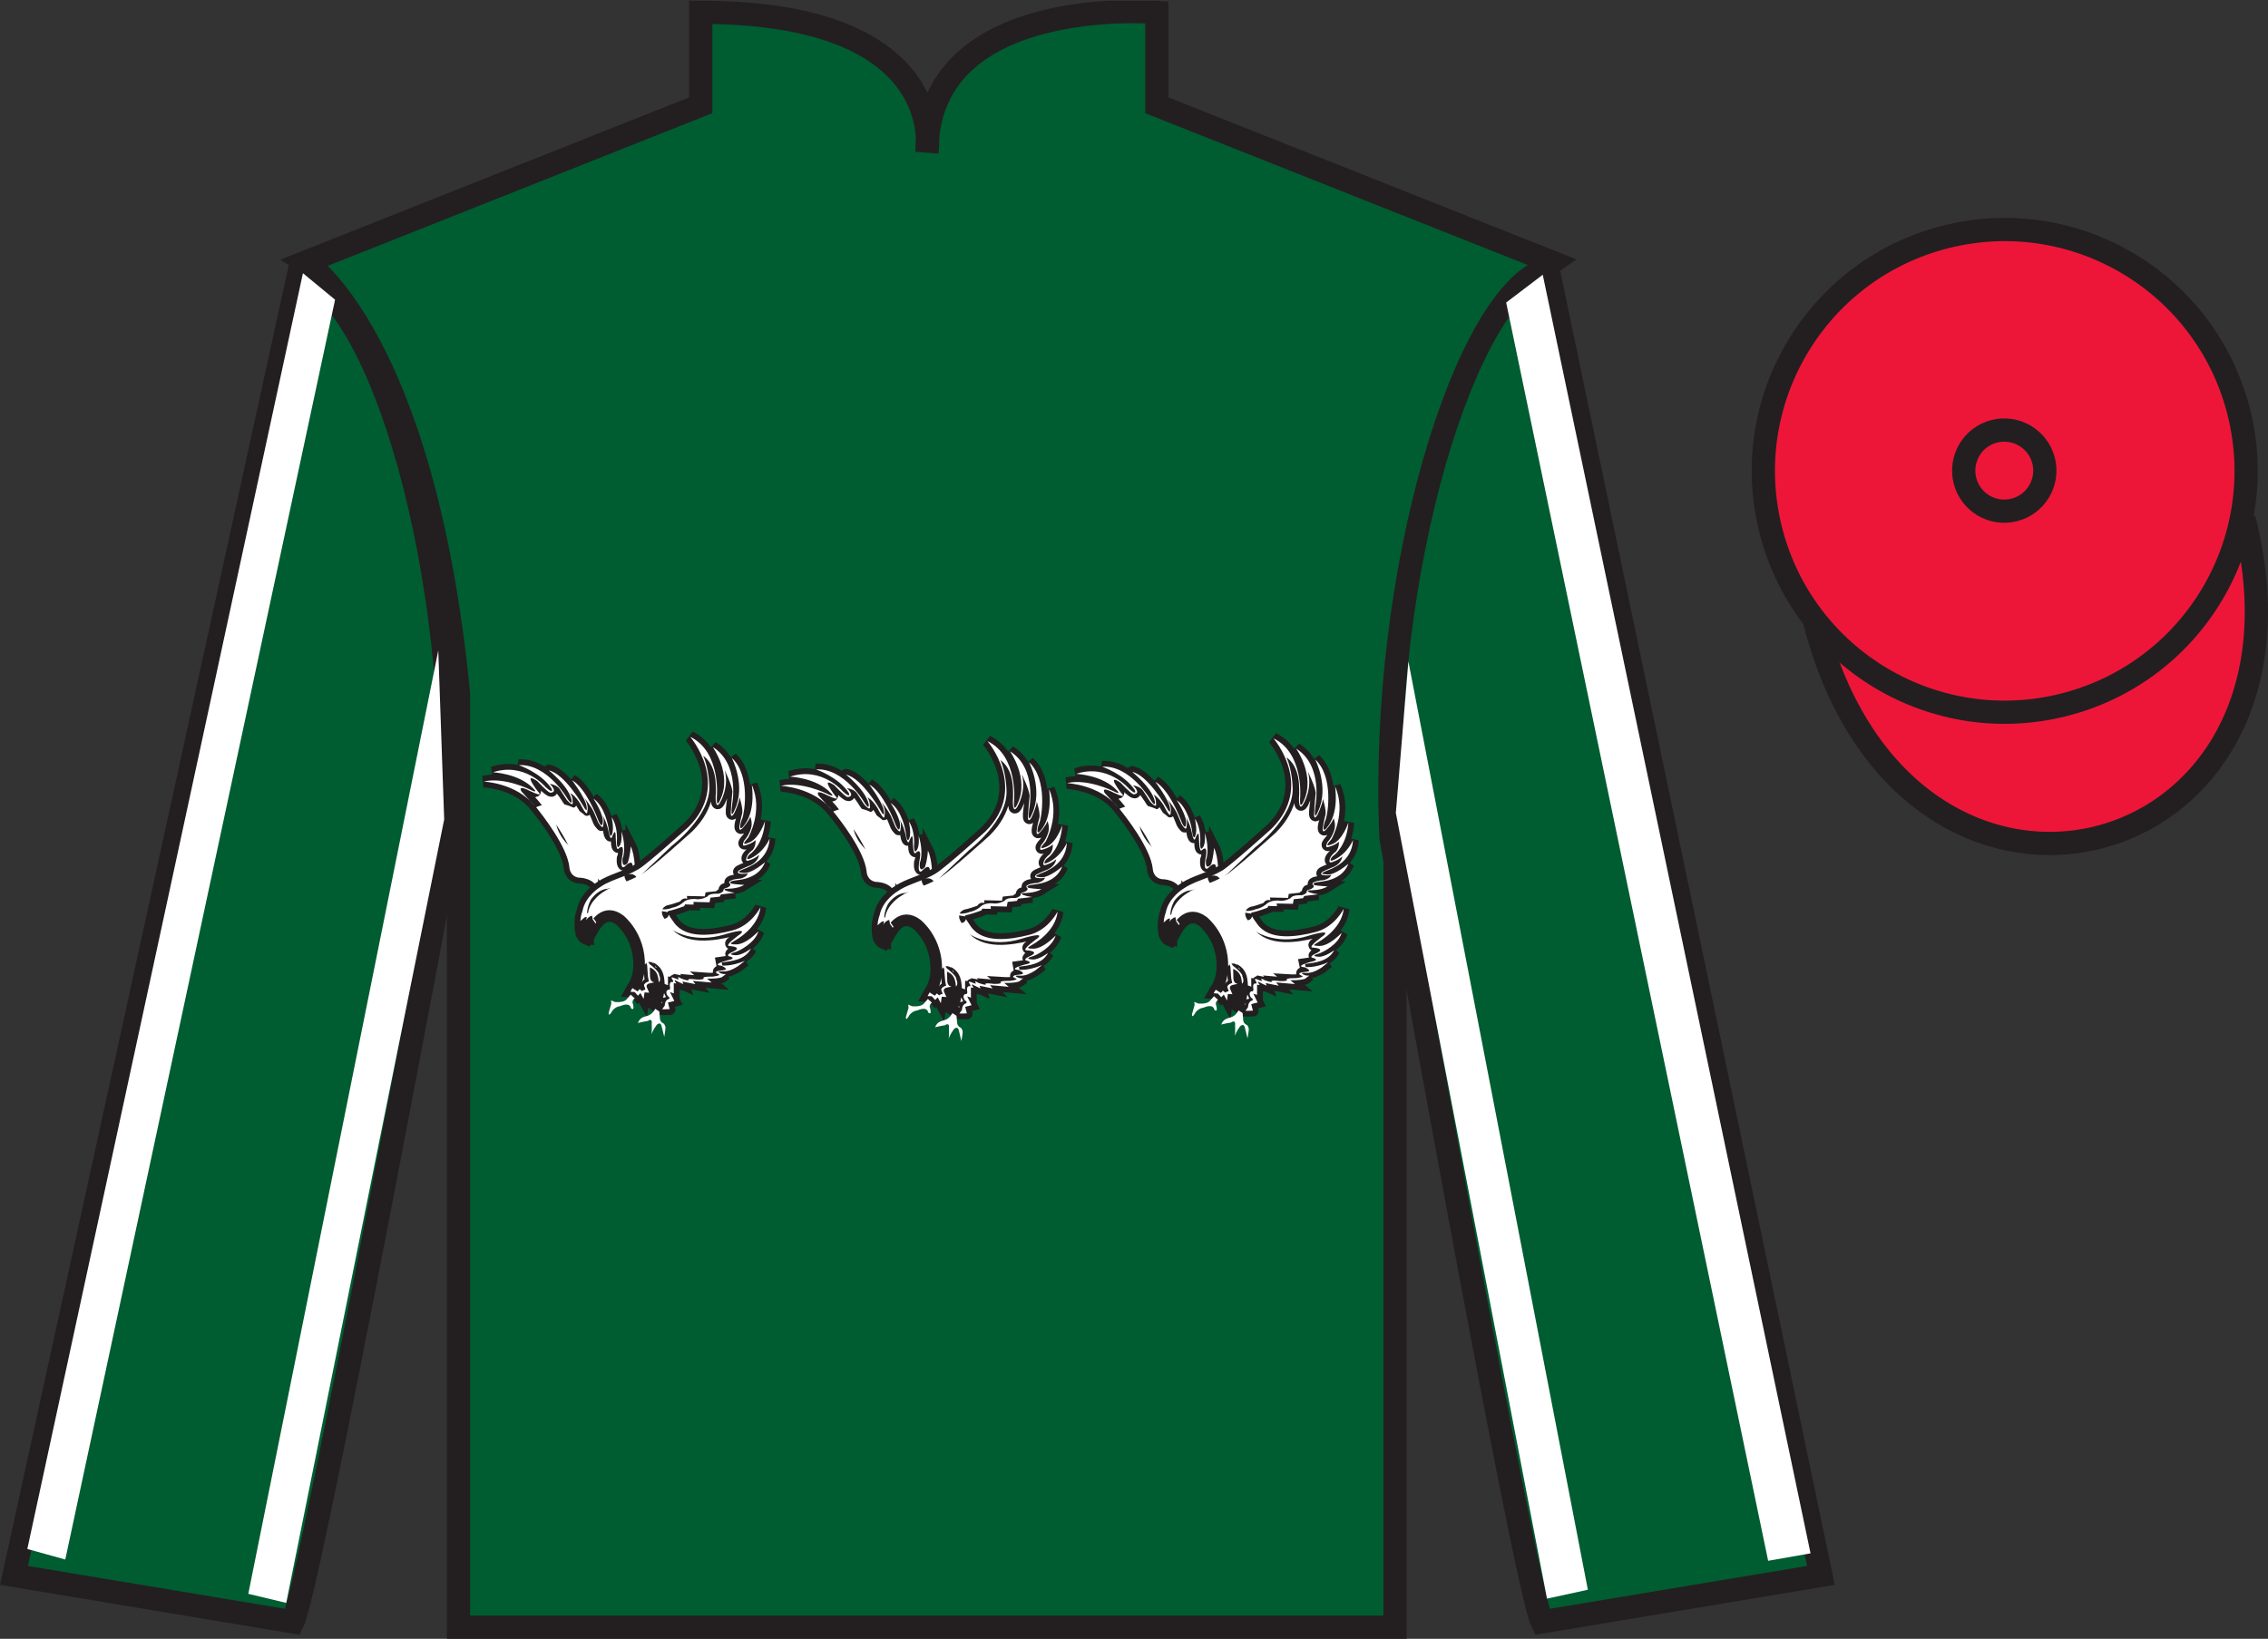 <?xml version="1.0" encoding="UTF-8"?>
<svg xmlns="http://www.w3.org/2000/svg" xmlns:xlink="http://www.w3.org/1999/xlink" width="97.59pt" height="70.53pt" viewBox="0 0 97.59 70.53" version="1.1">
<rect x="0" y="0" width="97.59" height="70.53" fill="#333333" stroke="none"/>
<defs>
<clipPath id="clip1">
  <path d="M 0 70.531 L 97.59 70.531 L 97.59 0.031 L 0 0.031 L 0 70.531 Z M 0 70.531 "/>
</clipPath>
</defs>
<g id="surface0">
<g clip-path="url(#clip1)" clip-rule="nonzero">
<path style="fill-rule:nonzero;fill:rgb(92.863%,8.783%,22.277%);fill-opacity:1;stroke-width:10;stroke-linecap:butt;stroke-linejoin:miter;stroke:rgb(13.73%,12.16%,12.549%);stroke-opacity:1;stroke-miterlimit:4;" d="M 780.703 438.191 C 820.391 282.566 1004.336 330.144 965.547 482.136 " transform="matrix(0.1,0,0,-0.1,0,70.53)"/>
<path style=" stroke:none;fill-rule:nonzero;fill:rgb(0%,36.333%,19.509%);fill-opacity:1;" d="M 13.152 11.281 C 13.152 11.281 18.23 14.531 19.73 29.863 C 19.73 29.863 19.73 44.863 19.73 70.031 L 60.027 70.031 L 60.027 29.695 C 60.027 29.695 61.816 14.695 66.777 11.281 L 49.777 4.531 L 49.777 0.531 C 49.777 0.531 39.887 -0.305 39.887 6.531 C 39.887 6.531 40.902 0.531 30.152 0.531 L 30.152 4.531 L 13.152 11.281 "/>
<path style="fill:none;stroke-width:10;stroke-linecap:butt;stroke-linejoin:miter;stroke:rgb(13.73%,12.16%,12.549%);stroke-opacity:1;stroke-miterlimit:4;" d="M 131.523 592.487 C 131.523 592.487 182.305 559.987 197.305 406.667 C 197.305 406.667 197.305 256.667 197.305 4.987 L 600.273 4.987 L 600.273 408.347 C 600.273 408.347 618.164 558.347 667.773 592.487 L 497.773 659.987 L 497.773 699.987 C 497.773 699.987 398.867 708.347 398.867 639.987 C 398.867 639.987 409.023 699.987 301.523 699.987 L 301.523 659.987 L 131.523 592.487 Z M 131.523 592.487 " transform="matrix(0.1,0,0,-0.1,0,70.53)"/>
<path style=" stroke:none;fill-rule:nonzero;fill:rgb(0%,36.333%,19.509%);fill-opacity:1;" d="M 12.602 69.801 C 13.352 68.301 19.352 36.051 19.352 36.051 C 19.852 24.551 16.352 12.801 12.852 11.801 L 0.602 67.801 L 12.602 69.801 "/>
<path style="fill:none;stroke-width:10;stroke-linecap:butt;stroke-linejoin:miter;stroke:rgb(13.73%,12.16%,12.549%);stroke-opacity:1;stroke-miterlimit:4;" d="M 126.016 7.292 C 133.516 22.292 193.516 344.792 193.516 344.792 C 198.516 459.792 163.516 577.292 128.516 587.292 L 6.016 27.292 L 126.016 7.292 Z M 126.016 7.292 " transform="matrix(0.1,0,0,-0.1,0,70.53)"/>
<path style=" stroke:none;fill-rule:nonzero;fill:rgb(0%,36.333%,19.509%);fill-opacity:1;" d="M 78.352 67.801 L 66.602 11.551 C 63.102 12.551 59.352 24.551 59.852 36.051 C 59.852 36.051 65.602 68.301 66.352 69.801 L 78.352 67.801 "/>
<path style="fill:none;stroke-width:10;stroke-linecap:butt;stroke-linejoin:miter;stroke:rgb(13.73%,12.16%,12.549%);stroke-opacity:1;stroke-miterlimit:4;" d="M 783.516 27.292 L 666.016 589.792 C 631.016 579.792 593.516 459.792 598.516 344.792 C 598.516 344.792 656.016 22.292 663.516 7.292 L 783.516 27.292 Z M 783.516 27.292 " transform="matrix(0.1,0,0,-0.1,0,70.53)"/>
<path style=" stroke:none;fill-rule:nonzero;fill:rgb(92.863%,8.783%,22.277%);fill-opacity:1;" d="M 88.828 30.328 C 94.387 28.91 97.742 23.258 96.324 17.699 C 94.906 12.141 89.25 8.785 83.691 10.203 C 78.137 11.621 74.781 17.277 76.199 22.836 C 77.617 28.391 83.27 31.746 88.828 30.328 "/>
<path style="fill:none;stroke-width:10;stroke-linecap:butt;stroke-linejoin:miter;stroke:rgb(13.73%,12.16%,12.549%);stroke-opacity:1;stroke-miterlimit:4;" d="M 888.281 402.019 C 943.867 416.198 977.422 472.722 963.242 528.308 C 949.062 583.894 892.5 617.448 836.914 603.269 C 781.367 589.089 747.812 532.527 761.992 476.941 C 776.172 421.394 832.695 387.839 888.281 402.019 Z M 888.281 402.019 " transform="matrix(0.1,0,0,-0.1,0,70.53)"/>
<path style=" stroke:none;fill-rule:nonzero;fill:rgb(92.863%,8.783%,22.277%);fill-opacity:1;" d="M 86.672 21.945 C 87.605 21.707 88.172 20.758 87.934 19.824 C 87.695 18.891 86.746 18.324 85.809 18.562 C 84.875 18.801 84.312 19.754 84.551 20.688 C 84.789 21.621 85.738 22.184 86.672 21.945 "/>
<path style="fill:none;stroke-width:10;stroke-linecap:butt;stroke-linejoin:miter;stroke:rgb(13.73%,12.16%,12.549%);stroke-opacity:1;stroke-miterlimit:4;" d="M 866.719 485.847 C 876.055 488.23 881.719 497.722 879.336 507.058 C 876.953 516.394 867.461 522.058 858.086 519.675 C 848.75 517.292 843.125 507.761 845.508 498.425 C 847.891 489.089 857.383 483.464 866.719 485.847 Z M 866.719 485.847 " transform="matrix(0.1,0,0,-0.1,0,70.53)"/>
<path style=" stroke:none;fill-rule:nonzero;fill:rgb(100%,100%,100%);fill-opacity:1;" d="M 27.324 37.672 C 27.324 37.672 27.348 36.836 27.137 36.426 C 27.137 36.426 27.125 36.793 27.012 37.133 C 27.012 37.133 26.754 37.445 26.789 36.949 C 26.789 36.949 26.977 36.539 26.738 35.773 C 26.738 35.773 26.793 36.25 26.652 36.41 C 26.641 36.426 26.555 36.582 26.539 36.242 C 26.539 36.242 26.617 35.617 26.316 35.164 C 26.316 35.164 26.441 35.688 26.328 35.914 C 26.328 35.914 26.242 36.172 26.18 35.605 C 26.18 35.605 26.031 34.699 25.535 34.371 C 25.535 34.371 26.02 35.094 25.93 35.434 C 25.93 35.434 25.895 35.73 25.695 35.18 C 25.695 35.18 25.211 33.906 24.613 33.578 C 24.613 33.578 25.16 34.301 25.234 34.668 C 25.234 34.668 25.32 35.109 25.086 34.668 C 25.086 34.668 24.297 33.297 23.617 33.156 C 23.605 33.152 24.426 33.777 24.59 34.402 C 24.59 34.402 24.652 34.727 24.426 34.387 C 24.426 34.387 23.555 32.859 22.324 32.93 C 22.324 32.93 23.281 33.254 23.73 33.934 C 23.73 33.934 23.855 34.215 23.48 33.875 C 23.48 33.875 22.574 32.785 21.207 33.238 C 21.207 33.238 22.352 33.281 22.973 33.961 C 22.973 33.961 23.184 34.176 22.797 33.977 C 22.797 33.977 21.68 33.422 20.809 33.637 C 20.809 33.637 22.227 33.691 23.008 34.668 C 23.008 34.668 24.391 36.297 24.5 37.316 C 24.5 37.316 24.5 37.699 24.887 37.77 C 24.887 37.77 25.633 37.754 25.746 38.352 L 27.324 37.672 "/>
<path style="fill:none;stroke-width:5;stroke-linecap:butt;stroke-linejoin:miter;stroke:rgb(13.73%,12.16%,12.549%);stroke-opacity:1;stroke-miterlimit:4;" d="M 273.242 328.581 C 273.242 328.581 273.477 336.941 271.367 341.042 C 271.367 341.042 271.25 337.37 270.117 333.972 C 270.117 333.972 267.539 330.847 267.891 335.808 C 267.891 335.808 269.766 339.909 267.383 347.566 C 267.383 347.566 267.93 342.8 266.523 341.198 C 266.406 341.042 265.547 339.48 265.391 342.878 C 265.391 342.878 266.172 349.128 263.164 353.659 C 263.164 353.659 264.414 348.425 263.281 346.159 C 263.281 346.159 262.422 343.581 261.797 349.245 C 261.797 349.245 260.312 358.308 255.352 361.589 C 255.352 361.589 260.195 354.363 259.297 350.964 C 259.297 350.964 258.945 347.995 256.953 353.503 C 256.953 353.503 252.109 366.238 246.133 369.519 C 246.133 369.519 251.602 362.292 252.344 358.62 C 252.344 358.62 253.203 354.206 250.859 358.62 C 250.859 358.62 242.969 372.331 236.172 373.738 C 236.055 373.777 244.258 367.527 245.898 361.277 C 245.898 361.277 246.523 358.034 244.258 361.433 C 244.258 361.433 235.547 376.706 223.242 376.003 C 223.242 376.003 232.812 372.761 237.305 365.964 C 237.305 365.964 238.555 363.152 234.805 366.55 C 234.805 366.55 225.742 377.448 212.07 372.917 C 212.07 372.917 223.516 372.488 229.727 365.691 C 229.727 365.691 231.836 363.542 227.969 365.534 C 227.969 365.534 216.797 371.081 208.086 368.933 C 208.086 368.933 222.266 368.386 230.078 358.62 C 230.078 358.62 243.906 342.331 245 332.136 C 245 332.136 245 328.308 248.867 327.605 C 248.867 327.605 256.328 327.761 257.461 321.784 L 273.242 328.581 Z M 273.242 328.581 " transform="matrix(0.1,0,0,-0.1,0,70.53)"/>
<path style=" stroke:none;fill-rule:nonzero;fill:rgb(100%,100%,100%);fill-opacity:1;" d="M 25.746 38.352 C 25.633 37.754 24.887 37.77 24.887 37.77 C 24.5 37.699 24.5 37.316 24.5 37.316 C 24.402 36.426 23.336 35.07 23.07 34.742 C 23.07 34.742 24.453 34.031 25.57 35.531 C 25.57 35.531 26.008 36.016 26.355 36.566 C 26.355 36.566 25.93 35.902 25.297 35.492 C 25.297 35.492 23.395 34.586 24.09 35.887 C 24.09 35.887 24.414 36.551 25.109 36.777 C 25.109 36.777 25.559 36.766 25.73 37.77 L 25.746 38.352 "/>
<path style=" stroke:none;fill-rule:nonzero;fill:rgb(100%,100%,100%);fill-opacity:1;" d="M 27.324 37.672 C 27.324 37.672 27.348 36.836 27.137 36.426 C 27.137 36.426 27.125 36.793 27.012 37.133 C 27.012 37.133 26.754 37.445 26.789 36.949 C 26.789 36.949 26.977 36.539 26.738 35.773 C 26.738 35.773 26.793 36.25 26.652 36.41 C 26.641 36.426 26.555 36.582 26.539 36.242 C 26.539 36.242 26.617 35.617 26.316 35.164 C 26.316 35.164 26.441 35.688 26.328 35.914 C 26.328 35.914 26.242 36.172 26.18 35.605 C 26.18 35.605 26.031 34.699 25.535 34.371 C 25.535 34.371 26.02 35.094 25.93 35.434 C 25.93 35.434 25.895 35.73 25.695 35.18 C 25.695 35.18 25.211 33.906 24.613 33.578 C 24.613 33.578 25.16 34.301 25.234 34.668 C 25.234 34.668 25.32 35.109 25.086 34.668 C 25.086 34.668 24.297 33.297 23.617 33.156 C 23.605 33.152 24.426 33.777 24.59 34.402 C 24.59 34.402 24.652 34.727 24.426 34.387 C 24.426 34.387 23.555 32.859 22.324 32.93 C 22.324 32.93 23.281 33.254 23.73 33.934 C 23.73 33.934 23.855 34.215 23.48 33.875 C 23.48 33.875 22.574 32.785 21.207 33.238 C 21.207 33.238 22.352 33.281 22.973 33.961 C 22.973 33.961 23.184 34.176 22.797 33.977 C 22.797 33.977 21.68 33.422 20.809 33.637 C 20.809 33.637 22.215 33.691 23.008 34.684 C 23.008 34.684 22.562 34.203 22.438 34.062 C 22.438 34.062 22.262 33.793 22.672 33.977 C 22.672 33.977 23.469 34.387 23.145 34.062 C 23.145 34.062 22.461 33.184 23.109 33.609 C 23.109 33.609 23.531 34.062 23.668 34.117 C 23.668 34.117 24.055 34.133 23.656 33.734 C 23.656 33.734 23.941 33.766 24.078 33.949 C 24.078 33.949 24.289 34.273 24.391 34.43 C 24.391 34.43 24.699 34.797 24.637 34.484 C 24.637 34.484 24.664 34.344 24.539 34.133 C 24.539 34.133 24.738 34.215 24.973 34.598 C 24.973 34.598 25.285 35.25 25.273 34.895 C 25.273 34.895 25.348 34.684 25.148 34.344 C 25.148 34.344 25.41 34.656 25.547 34.938 C 25.547 34.938 25.668 35.223 25.746 35.406 C 25.746 35.406 25.957 35.754 25.957 35.504 C 25.957 35.492 26.02 35.293 25.93 35.094 C 25.93 35.094 26.094 35.348 26.18 35.758 C 26.18 35.758 26.266 36.242 26.344 36 C 26.344 36 26.477 35.617 26.492 35.945 C 26.492 35.945 26.492 36.664 26.617 36.523 C 26.617 36.523 26.875 36.242 26.789 36.777 C 26.789 36.777 26.641 37.457 26.875 37.301 C 26.875 37.301 27.199 36.934 27.223 37.262 L 27.324 37.672 "/>
<path style=" stroke:none;fill-rule:nonzero;fill:rgb(100%,100%,100%);fill-opacity:1;" d="M 29.699 31.711 C 29.699 31.711 31.465 33.75 29.625 35.59 C 29.625 35.59 27.898 37.152 27.484 37.402 C 26.926 37.742 26.293 37.855 25.844 38.164 C 25.844 38.164 25.184 38.547 25.062 39.215 C 25.062 39.215 24.887 39.609 25.012 40.176 C 25.012 40.176 25.086 40.359 25.234 40.418 C 25.234 40.418 25.309 40.234 25.297 40.234 C 25.285 40.234 25.297 40.418 25.297 40.418 C 25.297 40.418 25.273 40.418 25.445 40.105 C 25.621 39.793 26.008 39.102 26.664 39.594 C 26.664 39.594 27.535 40.273 27.5 41.578 C 27.5 41.578 27.5 42.129 27.211 42.527 L 27.125 42.68 L 27.312 42.695 L 27.449 42.852 L 27.559 42.738 L 27.695 42.992 L 27.734 42.711 L 27.934 42.723 L 27.848 42.527 C 27.848 42.527 27.734 42.355 27.984 42.312 C 28.23 42.27 28.133 42.27 28.133 42.27 C 28.133 42.27 27.969 42.258 27.969 42.004 C 27.969 41.746 27.957 41.621 27.957 41.633 C 27.957 41.648 28.281 41.691 28.332 42.156 C 28.332 42.156 28.406 42.598 28.246 43.008 L 28.121 43.219 L 28.355 43.391 C 28.355 43.391 28.344 43.418 28.492 43.434 C 28.641 43.445 28.816 43.418 28.816 43.434 C 28.816 43.445 28.742 43.148 28.742 43.148 L 29.016 43.078 L 28.828 42.695 L 28.992 42.754 L 28.992 42.312 L 29.102 42.328 C 29.102 42.328 28.977 42.145 29.051 42.188 C 29.129 42.23 29.402 42.355 29.402 42.355 L 29.363 42.242 L 29.922 42.355 L 29.812 42.215 L 30.621 42.285 L 30.422 42.113 C 30.422 42.113 30.805 42.141 31.055 42.059 L 31.242 41.918 C 31.242 41.918 31.227 41.93 31.117 41.918 C 31.004 41.902 30.793 41.789 31.031 41.805 C 31.266 41.816 31.426 41.789 31.762 41.578 L 32.051 41.352 C 31.441 41.605 31.078 41.551 31.078 41.551 L 31.055 41.422 C 31.465 41.363 32.051 41.324 32.312 40.828 C 32.312 40.828 31.914 41.125 31.652 41.109 C 31.391 41.098 31.402 41.039 31.613 40.984 C 31.824 40.926 32.496 40.57 32.633 40.078 C 32.633 40.078 32.113 40.645 31.676 40.645 C 31.242 40.645 31.551 40.543 31.652 40.461 C 31.652 40.461 32.633 39.934 32.723 39.043 C 32.723 39.043 32.336 39.836 31.504 40.047 C 30.668 40.262 29.52 40.426 29.004 39.707 C 28.605 39.156 28.703 39.227 28.914 39.172 C 29.129 39.113 29.438 39 29.438 39 C 29.438 39 29.488 38.902 29.488 38.918 C 29.488 38.93 29.848 38.93 29.848 38.93 L 29.836 38.816 L 30.531 38.832 L 30.57 38.633 L 30.969 38.59 C 30.969 38.59 31.016 38.492 31.031 38.492 C 31.043 38.492 31.625 38.422 31.625 38.422 C 31.625 38.422 31.578 38.422 31.391 38.379 C 31.203 38.336 31.078 38.266 31.254 38.25 C 31.254 38.25 31.738 38.266 32.023 38.082 C 32.023 38.082 31.703 38.066 31.527 38.039 C 31.352 38.012 31.391 37.926 31.59 37.898 C 31.789 37.867 32.645 37.84 32.918 37.105 C 32.918 37.105 32.359 37.598 32.012 37.57 C 31.664 37.543 31.789 37.5 31.973 37.414 C 32.16 37.332 33.07 37.062 33.117 36.086 C 33.117 36.086 32.895 36.656 32.312 36.934 C 32.012 37.074 32.211 36.793 32.285 36.75 C 32.359 36.707 32.855 36.285 32.918 35.336 C 32.918 35.336 32.684 36.07 32.25 36.254 C 31.812 36.438 32.113 36.156 32.199 36.043 C 32.199 36.043 32.855 34.895 32.348 33.777 C 32.348 33.777 32.523 34.793 32.074 35.449 C 31.762 35.902 31.84 35.449 31.938 35.223 C 32.035 34.996 32.297 33.352 31.488 32.617 C 31.488 32.617 32.113 33.805 31.613 34.852 C 31.613 34.852 31.402 35.391 31.504 34.613 C 31.504 34.613 31.852 32.887 30.668 32.148 C 30.668 32.148 31.516 33.324 30.992 34.414 C 30.992 34.414 30.82 34.84 30.844 34.316 C 30.844 34.316 31.043 32.363 29.699 31.711 "/>
<path style="fill:none;stroke-width:5;stroke-linecap:butt;stroke-linejoin:miter;stroke:rgb(13.73%,12.16%,12.549%);stroke-opacity:1;stroke-miterlimit:4;" d="M 296.992 388.191 C 296.992 388.191 314.648 367.8 296.25 349.402 C 296.25 349.402 278.984 333.777 274.844 331.277 C 269.258 327.878 262.93 326.745 258.438 323.659 C 258.438 323.659 251.836 319.831 250.625 313.152 C 250.625 313.152 248.867 309.206 250.117 303.542 C 250.117 303.542 250.859 301.706 252.344 301.12 C 252.344 301.12 253.086 302.956 252.969 302.956 C 252.852 302.956 252.969 301.12 252.969 301.12 C 252.969 301.12 252.734 301.12 254.453 304.245 C 256.211 307.37 260.078 314.284 266.641 309.363 C 266.641 309.363 275.352 302.566 275 289.519 C 275 289.519 275 284.011 272.109 280.027 L 271.25 278.503 L 273.125 278.347 L 274.492 276.784 L 275.586 277.917 L 276.953 275.378 L 277.344 278.191 L 279.336 278.073 L 278.477 280.027 C 278.477 280.027 277.344 281.745 279.844 282.175 C 282.305 282.605 281.328 282.605 281.328 282.605 C 281.328 282.605 279.688 282.722 279.688 285.261 C 279.688 287.839 279.57 289.089 279.57 288.972 C 279.57 288.816 282.812 288.386 283.32 283.738 C 283.32 283.738 284.062 279.323 282.461 275.222 L 281.211 273.113 L 283.555 271.394 C 283.555 271.394 283.438 271.12 284.922 270.964 C 286.406 270.847 288.164 271.12 288.164 270.964 C 288.164 270.847 287.422 273.816 287.422 273.816 L 290.156 274.519 L 288.281 278.347 L 289.922 277.761 L 289.922 282.175 L 291.016 282.019 C 291.016 282.019 289.766 283.855 290.508 283.425 C 291.289 282.995 294.023 281.745 294.023 281.745 L 293.633 282.878 L 299.219 281.745 L 298.125 283.152 L 306.211 282.448 L 304.219 284.167 C 304.219 284.167 308.047 283.894 310.547 284.714 L 312.422 286.12 C 312.422 286.12 312.266 286.003 311.172 286.12 C 310.039 286.277 307.93 287.409 310.312 287.253 C 312.656 287.136 314.258 287.409 317.617 289.519 L 320.508 291.784 C 314.414 289.245 310.781 289.792 310.781 289.792 L 310.547 291.081 C 314.648 291.667 320.508 292.058 323.125 297.019 C 323.125 297.019 319.141 294.05 316.523 294.206 C 313.906 294.323 314.023 294.909 316.133 295.456 C 318.242 296.042 324.961 299.597 326.328 304.519 C 326.328 304.519 321.133 298.855 316.758 298.855 C 312.422 298.855 315.508 299.87 316.523 300.691 C 316.523 300.691 326.328 305.964 327.227 314.87 C 327.227 314.87 323.359 306.941 315.039 304.831 C 306.68 302.683 295.195 301.042 290.039 308.23 C 286.055 313.738 287.031 313.034 289.141 313.581 C 291.289 314.167 294.375 315.3 294.375 315.3 C 294.375 315.3 294.883 316.277 294.883 316.12 C 294.883 316.003 298.477 316.003 298.477 316.003 L 298.359 317.136 L 305.312 316.98 L 305.703 318.972 L 309.688 319.402 C 309.688 319.402 310.156 320.378 310.312 320.378 C 310.43 320.378 316.25 321.081 316.25 321.081 C 316.25 321.081 315.781 321.081 313.906 321.511 C 312.031 321.941 310.781 322.644 312.539 322.8 C 312.539 322.8 317.383 322.644 320.234 324.48 C 320.234 324.48 317.031 324.636 315.273 324.909 C 313.516 325.183 313.906 326.042 315.898 326.316 C 317.891 326.628 326.445 326.902 329.18 334.245 C 329.18 334.245 323.594 329.323 320.117 329.597 C 316.641 329.87 317.891 330.3 319.727 331.159 C 321.602 331.98 330.703 334.675 331.172 344.441 C 331.172 344.441 328.945 338.738 323.125 335.964 C 320.117 334.558 322.109 337.37 322.852 337.8 C 323.594 338.23 328.555 342.448 329.18 351.941 C 329.18 351.941 326.836 344.597 322.5 342.761 C 318.125 340.925 321.133 343.738 321.992 344.87 C 321.992 344.87 328.555 356.355 323.477 367.527 C 323.477 367.527 325.234 357.37 320.742 350.808 C 317.617 346.277 318.398 350.808 319.375 353.073 C 320.352 355.339 322.969 371.784 314.883 379.128 C 314.883 379.128 321.133 367.253 316.133 356.784 C 316.133 356.784 314.023 351.394 315.039 359.167 C 315.039 359.167 318.516 376.433 306.68 383.816 C 306.68 383.816 315.156 372.058 309.922 361.159 C 309.922 361.159 308.203 356.902 308.438 362.136 C 308.438 362.136 310.43 381.667 296.992 388.191 Z M 296.992 388.191 " transform="matrix(0.1,0,0,-0.1,0,70.53)"/>
<path style=" stroke:none;fill-rule:nonzero;fill:rgb(100%,100%,100%);fill-opacity:1;" d="M 24.973 39.637 C 24.988 39.375 25.062 39.215 25.062 39.215 C 25.184 38.547 25.844 38.164 25.844 38.164 C 26.133 37.965 26.504 37.844 26.879 37.695 C 26.879 37.695 26.828 37.742 27.012 38.023 C 27.012 38.023 27.16 38.277 27.176 38.422 C 27.176 38.422 27.074 38.477 26.914 38.379 C 26.914 38.379 26.527 38.109 26.145 38.25 C 26.145 38.25 25.781 38.238 25.434 38.703 C 25.434 38.703 25.273 38.973 25.262 39.285 C 25.262 39.285 25.535 39.496 25.598 39.609 L 25.656 39.695 L 25.621 39.75 C 25.621 39.75 25.57 39.609 25.422 39.523 C 25.422 39.523 25.246 39.41 25.137 39.496 L 24.973 39.637 "/>
<path style=" stroke:none;fill-rule:nonzero;fill:rgb(100%,100%,100%);fill-opacity:1;" d="M 27.211 42.527 L 27.125 42.68 L 27.312 42.695 L 27.449 42.852 L 27.559 42.738 L 27.695 42.992 L 27.734 42.711 L 27.934 42.723 L 27.848 42.527 C 27.848 42.527 27.734 42.355 27.984 42.312 C 28.23 42.27 28.133 42.27 28.133 42.27 C 28.133 42.27 27.969 42.258 27.969 42.004 C 27.969 41.746 27.957 41.621 27.957 41.633 C 27.957 41.648 28.281 41.691 28.332 42.156 C 28.332 42.156 28.34 42.199 28.344 42.27 C 28.344 42.27 28.469 42.199 28.355 41.945 C 28.355 41.945 28.406 41.859 28.008 41.535 C 28.008 41.535 27.934 41.52 27.797 41.238 C 27.797 41.238 27.758 41.266 27.746 41.266 C 27.734 41.266 27.797 41.352 27.848 41.551 C 27.848 41.551 27.859 41.805 27.883 42.043 L 27.922 42.242 C 27.922 42.242 27.91 42.23 27.809 42.285 C 27.809 42.285 27.672 42.355 27.723 42.453 C 27.723 42.453 27.82 42.641 27.723 42.598 L 27.621 42.652 L 27.523 42.566 L 27.438 42.668 L 27.211 42.527 "/>
<path style=" stroke:none;fill-rule:nonzero;fill:rgb(100%,100%,100%);fill-opacity:1;" d="M 28.605 43.277 C 28.605 43.094 28.715 43.02 28.715 43.02 C 28.914 42.965 28.73 42.867 28.73 42.867 C 28.594 42.652 28.742 42.598 28.742 42.598 C 28.867 42.625 28.828 42.469 28.828 42.469 C 28.789 42.285 28.891 42.258 28.891 42.258 C 29.051 42.301 28.914 42.129 28.914 42.129 C 28.84 42.004 29.039 42.102 29.039 42.102 C 29.238 42.188 29.203 42.129 29.203 42.129 C 29.09 41.973 29.312 42.113 29.312 42.113 C 29.523 42.199 29.637 42.199 29.637 42.199 C 29.5 42.086 29.961 42.156 29.961 42.156 C 30.27 42.172 30.285 42.113 30.285 42.113 C 30.16 42.016 30.656 42.031 30.656 42.031 C 31.129 41.973 30.895 41.918 30.895 41.918 C 30.621 41.789 31.078 41.762 31.078 41.762 C 31.441 41.734 31.043 41.562 31.043 41.562 C 30.559 41.52 31.328 41.324 31.328 41.324 C 31.703 41.25 31.426 41.168 31.426 41.168 C 31.141 41.125 31.551 40.953 31.551 40.953 C 31.988 40.742 31.379 40.715 31.379 40.715 C 31.141 40.699 31.863 40.191 31.863 40.191 C 32.199 39.895 31.168 40.219 31.168 40.219 C 29.875 40.613 29.004 40.062 29.004 40.062 C 28.668 39.934 28.469 39.668 28.469 39.668 L 28.395 39.555 L 28.594 39.539 C 28.766 39.512 28.773 39.363 28.773 39.363 C 28.812 39.438 28.887 39.547 29.004 39.707 C 29.52 40.426 30.668 40.262 31.504 40.047 C 32.336 39.836 32.723 39.043 32.723 39.043 C 32.633 39.934 31.652 40.461 31.652 40.461 C 31.551 40.543 31.242 40.645 31.676 40.645 C 32.113 40.645 32.633 40.078 32.633 40.078 C 32.496 40.57 31.824 40.926 31.613 40.984 C 31.402 41.039 31.391 41.098 31.652 41.109 C 31.914 41.125 32.312 40.828 32.312 40.828 C 32.051 41.324 31.465 41.363 31.055 41.422 L 31.078 41.551 C 31.078 41.551 31.441 41.605 32.051 41.352 L 31.762 41.578 C 31.426 41.789 31.266 41.816 31.031 41.805 C 30.793 41.789 31.004 41.902 31.117 41.918 C 31.227 41.93 31.242 41.918 31.242 41.918 L 31.055 42.059 C 30.805 42.141 30.422 42.113 30.422 42.113 L 30.621 42.285 L 29.812 42.215 L 29.922 42.355 L 29.363 42.242 L 29.402 42.355 C 29.402 42.355 29.129 42.23 29.051 42.188 C 28.977 42.145 29.102 42.328 29.102 42.328 L 28.992 42.312 L 28.992 42.754 L 28.828 42.695 L 29.016 43.078 L 28.742 43.148 C 28.742 43.148 28.816 43.445 28.816 43.434 C 28.816 43.418 28.641 43.445 28.492 43.434 L 28.605 43.277 "/>
<path style=" stroke:none;fill-rule:nonzero;fill:rgb(100%,100%,100%);fill-opacity:1;" d="M 28.73 39.254 C 28.73 39.195 28.809 39.199 28.914 39.172 C 29.129 39.113 29.438 39 29.438 39 C 29.438 39 29.488 38.902 29.488 38.918 C 29.488 38.93 29.848 38.93 29.848 38.93 L 29.836 38.816 L 30.531 38.832 L 30.57 38.633 L 30.969 38.59 C 30.969 38.59 31.016 38.492 31.031 38.492 C 31.043 38.492 31.625 38.422 31.625 38.422 C 31.625 38.422 31.578 38.422 31.391 38.379 C 31.203 38.336 31.078 38.266 31.254 38.25 C 31.254 38.25 31.738 38.266 32.023 38.082 C 32.023 38.082 31.703 38.066 31.527 38.039 C 31.352 38.012 31.391 37.926 31.59 37.898 C 31.789 37.867 32.645 37.84 32.918 37.105 C 32.918 37.105 32.359 37.598 32.012 37.57 C 31.664 37.543 31.789 37.5 31.973 37.414 C 32.16 37.332 33.07 37.062 33.117 36.086 C 33.117 36.086 32.895 36.656 32.312 36.934 C 32.012 37.074 32.211 36.793 32.285 36.75 C 32.359 36.707 32.855 36.285 32.918 35.336 C 32.918 35.336 32.684 36.07 32.25 36.254 C 31.812 36.438 32.113 36.156 32.199 36.043 C 32.199 36.043 32.855 34.895 32.348 33.777 C 32.348 33.777 32.523 34.793 32.074 35.449 C 31.762 35.902 31.84 35.449 31.938 35.223 C 32.035 34.996 32.297 33.352 31.488 32.617 C 31.488 32.617 32.113 33.805 31.613 34.852 C 31.613 34.852 31.402 35.391 31.504 34.613 C 31.504 34.613 31.852 32.887 30.668 32.148 C 30.668 32.148 31.516 33.324 30.992 34.414 C 30.992 34.414 30.82 34.84 30.844 34.316 C 30.844 34.316 31.043 32.363 29.699 31.711 C 29.699 31.711 31.465 33.75 29.625 35.59 C 29.625 35.59 27.898 37.152 27.484 37.402 C 27.332 37.492 27.176 37.57 27.016 37.637 C 27.016 37.637 27.285 37.527 27.422 37.812 C 27.422 37.812 28.355 36.922 28.914 36.395 C 28.914 36.395 30.594 35.121 30.52 33.82 C 30.52 33.82 30.508 33.07 30.258 32.531 C 30.258 32.531 30.73 32.785 30.793 33.664 C 30.793 33.664 30.82 34.047 30.793 34.289 C 30.793 34.289 30.781 34.883 30.98 34.543 C 30.98 34.543 31.391 33.875 31.18 33.141 C 31.18 33.141 31.488 33.766 31.516 34.062 C 31.516 34.062 31.453 34.668 31.453 34.852 C 31.453 34.852 31.391 35.32 31.59 35.008 C 31.59 35.008 31.801 34.57 31.824 34.316 C 31.824 34.316 31.973 34.781 31.938 34.996 C 31.938 34.996 31.84 35.363 31.824 35.52 C 31.824 35.52 31.762 35.844 31.949 35.645 C 31.949 35.645 32.211 35.363 32.285 35.152 C 32.285 35.152 32.398 35.418 32.312 35.66 C 32.312 35.66 32.234 35.945 32.023 36.172 C 32.023 36.172 31.875 36.453 32.062 36.383 C 32.062 36.383 32.359 36.312 32.508 36.156 C 32.508 36.156 32.547 36.383 32.387 36.582 C 32.387 36.582 32.199 36.707 32.137 36.863 C 32.137 36.863 32.023 37.117 32.223 37.031 C 32.223 37.031 32.484 36.961 32.66 36.793 C 32.66 36.793 32.645 37.062 32.312 37.23 C 32.312 37.23 31.949 37.375 31.801 37.457 C 31.801 37.457 31.688 37.559 31.789 37.586 C 31.789 37.586 31.973 37.641 32.172 37.586 C 32.172 37.586 32.172 37.727 31.863 37.812 C 31.863 37.812 31.566 37.824 31.453 37.898 C 31.453 37.898 31.305 37.938 31.414 38.039 C 31.414 38.039 31.488 38.125 31.277 38.207 C 31.277 38.207 31.094 38.238 31.129 38.336 C 31.129 38.336 31.094 38.422 30.906 38.465 C 30.906 38.465 30.52 38.434 30.445 38.578 C 30.445 38.578 30.184 38.746 29.91 38.691 C 29.91 38.691 29.574 38.66 29.387 38.844 C 29.387 38.844 29.215 39.016 28.902 39.07 C 28.902 39.07 28.879 39.102 28.68 39.129 C 28.68 39.129 28.566 39.156 28.344 39.113 L 28.219 39.172 L 28.73 39.254 "/>
<path style="fill-rule:nonzero;fill:rgb(100%,100%,100%);fill-opacity:1;stroke-width:5;stroke-linecap:butt;stroke-linejoin:miter;stroke:rgb(13.73%,12.16%,12.549%);stroke-opacity:1;stroke-miterlimit:4;" d="M 255.195 308.777 C 255.195 308.777 254.336 308.62 253.594 306.355 C 252.852 304.089 252.852 302.253 252.852 302.253 " transform="matrix(0.1,0,0,-0.1,0,70.53)"/>
<path style=" stroke:none;fill-rule:nonzero;fill:rgb(100%,100%,100%);fill-opacity:1;" d="M 26.156 38.59 C 25.992 38.633 26.156 38.59 26.156 38.59 C 26.156 38.59 25.695 38.746 25.832 38.875 C 25.832 38.875 25.957 38.887 26.066 38.746 L 26.156 38.59 "/>
<path style=" stroke:none;fill-rule:nonzero;fill:rgb(100%,100%,100%);fill-opacity:1;" d="M 30.172 40.516 C 30.172 40.516 29.562 40.613 29.051 40.359 C 28.543 40.105 28.121 39.48 28.121 39.48 C 28.121 39.48 28.395 40.289 28.852 40.516 C 28.852 40.516 29.477 40.828 30.172 40.516 "/>
<path style=" stroke:none;fill-rule:nonzero;fill:rgb(100%,100%,100%);fill-opacity:1;" d="M 30.68 35.266 C 30.68 35.266 30.77 35.871 30.133 36.355 C 30.133 36.355 30.348 36.48 30.656 36.48 C 30.656 36.48 31.227 36.566 31.414 36.086 C 31.414 36.086 30.719 36.324 30.73 36.199 C 30.73 36.199 30.941 35.605 30.68 35.266 "/>
<path style=" stroke:none;fill-rule:nonzero;fill:rgb(100%,100%,100%);fill-opacity:1;" d="M 31.141 36.652 C 31.141 36.652 30.879 36.934 30.57 36.891 C 30.57 36.891 30.184 36.637 29.922 36.734 C 29.922 36.734 30.223 36.82 30.371 37.02 C 30.371 37.02 30.805 37.359 31.043 36.934 L 31.141 36.652 "/>
<path style=" stroke:none;fill-rule:nonzero;fill:rgb(100%,100%,100%);fill-opacity:1;" d="M 30.605 37.359 C 30.605 37.359 30.32 37.359 30.086 37.219 C 30.086 37.219 29.824 37.02 29.637 37.074 C 29.637 37.074 29.551 37.203 29.762 37.289 C 29.762 37.289 30.047 37.473 30.297 37.457 L 30.605 37.359 "/>
<path style=" stroke:none;fill-rule:nonzero;fill:rgb(100%,100%,100%);fill-opacity:1;" d="M 30.27 37.684 C 30.27 37.684 29.973 37.684 29.797 37.598 C 29.625 37.516 29.488 37.445 29.363 37.473 C 29.363 37.473 29.141 37.598 29.34 37.656 C 29.34 37.656 29.699 37.77 29.898 37.77 L 30.27 37.684 "/>
<path style=" stroke:none;fill-rule:nonzero;fill:rgb(100%,100%,100%);fill-opacity:1;" d="M 29.414 37.953 C 29.164 37.898 29.414 37.953 29.414 37.953 C 29.414 37.953 28.992 37.84 28.867 37.867 C 28.867 37.867 28.555 38.012 28.766 38.023 C 28.766 38.023 29.066 38.066 29.266 38.039 L 29.414 37.953 "/>
<path style=" stroke:none;fill-rule:nonzero;fill:rgb(100%,100%,100%);fill-opacity:1;" d="M 27.312 42.965 C 27.312 42.965 27.16 43.062 27.238 43.219 C 27.238 43.219 27.324 43.531 27.148 43.391 C 27.148 43.391 27.137 43.105 26.676 43.305 C 26.676 43.305 26.516 43.305 26.355 43.488 C 26.355 43.488 26.18 43.812 26.191 43.586 L 26.305 43.191 L 26.293 43.051 L 26.453 43.121 C 26.453 43.121 26.777 43.164 26.938 43.035 L 27.137 42.809 L 27.312 42.965 "/>
<path style=" stroke:none;fill-rule:nonzero;fill:rgb(100%,100%,100%);fill-opacity:1;" d="M 28.367 43.531 L 28.195 43.418 C 28.195 43.418 28.07 43.66 27.871 43.715 C 27.672 43.77 27.535 43.801 27.449 44.027 C 27.449 44.027 27.66 43.969 27.871 43.941 C 27.871 43.941 28.082 43.77 28.043 44.082 C 28.043 44.082 28.059 44.367 28.031 44.508 C 28.031 44.508 28.105 44.309 28.258 44.109 C 28.258 44.109 28.43 43.914 28.48 44.211 L 28.582 44.621 C 28.641 44.223 28.668 44.211 28.566 44.055 C 28.566 44.055 28.395 44 28.395 43.812 C 28.395 43.801 28.367 43.531 28.367 43.531 "/>
<path style=" stroke:none;fill-rule:nonzero;fill:rgb(100%,100%,100%);fill-opacity:1;" d="M 40.113 37.855 C 40.113 37.855 40.137 37.02 39.926 36.609 C 39.926 36.609 39.914 36.977 39.801 37.316 C 39.801 37.316 39.539 37.629 39.578 37.133 C 39.578 37.133 39.766 36.723 39.527 35.957 C 39.527 35.957 39.582 36.434 39.441 36.594 C 39.43 36.609 39.34 36.766 39.328 36.426 C 39.328 36.426 39.402 35.801 39.105 35.348 C 39.105 35.348 39.23 35.871 39.117 36.098 C 39.117 36.098 39.031 36.355 38.969 35.789 C 38.969 35.789 38.82 34.883 38.32 34.555 C 38.32 34.555 38.809 35.277 38.719 35.617 C 38.719 35.617 38.684 35.914 38.484 35.363 C 38.484 35.363 38 34.09 37.402 33.762 C 37.402 33.762 37.949 34.484 38.023 34.855 C 38.023 34.855 38.109 35.293 37.875 34.855 C 37.875 34.855 37.086 33.48 36.406 33.34 C 36.395 33.336 37.215 33.961 37.375 34.586 C 37.375 34.586 37.438 34.91 37.215 34.57 C 37.215 34.57 36.344 33.043 35.113 33.113 C 35.113 33.113 36.07 33.438 36.52 34.117 C 36.52 34.117 36.645 34.402 36.27 34.062 C 36.27 34.062 35.363 32.973 33.996 33.426 C 33.996 33.426 35.137 33.465 35.762 34.145 C 35.762 34.145 35.973 34.359 35.586 34.16 C 35.586 34.16 34.469 33.609 33.598 33.82 C 33.598 33.82 35.016 33.879 35.797 34.855 C 35.797 34.855 37.18 36.48 37.289 37.5 C 37.289 37.5 37.289 37.883 37.676 37.953 C 37.676 37.953 38.422 37.941 38.531 38.535 L 40.113 37.855 "/>
<path style="fill:none;stroke-width:5;stroke-linecap:butt;stroke-linejoin:miter;stroke:rgb(13.73%,12.16%,12.549%);stroke-opacity:1;stroke-miterlimit:4;" d="M 401.133 326.745 C 401.133 326.745 401.367 335.105 399.258 339.206 C 399.258 339.206 399.141 335.534 398.008 332.136 C 398.008 332.136 395.391 329.011 395.781 333.972 C 395.781 333.972 397.656 338.073 395.273 345.73 C 395.273 345.73 395.82 340.964 394.414 339.363 C 394.297 339.206 393.398 337.644 393.281 341.042 C 393.281 341.042 394.023 347.292 391.055 351.823 C 391.055 351.823 392.305 346.589 391.172 344.323 C 391.172 344.323 390.312 341.745 389.688 347.409 C 389.688 347.409 388.203 356.472 383.203 359.753 C 383.203 359.753 388.086 352.527 387.188 349.128 C 387.188 349.128 386.836 346.159 384.844 351.667 C 384.844 351.667 380 364.402 374.023 367.683 C 374.023 367.683 379.492 360.456 380.234 356.745 C 380.234 356.745 381.094 352.37 378.75 356.745 C 378.75 356.745 370.859 370.495 364.062 371.902 C 363.945 371.941 372.148 365.691 373.75 359.441 C 373.75 359.441 374.375 356.198 372.148 359.597 C 372.148 359.597 363.438 374.87 351.133 374.167 C 351.133 374.167 360.703 370.925 365.195 364.128 C 365.195 364.128 366.445 361.277 362.695 364.675 C 362.695 364.675 353.633 375.573 339.961 371.042 C 339.961 371.042 351.367 370.652 357.617 363.855 C 357.617 363.855 359.727 361.706 355.859 363.698 C 355.859 363.698 344.688 369.206 335.977 367.097 C 335.977 367.097 350.156 366.511 357.969 356.745 C 357.969 356.745 371.797 340.495 372.891 330.3 C 372.891 330.3 372.891 326.472 376.758 325.769 C 376.758 325.769 384.219 325.886 385.312 319.948 L 401.133 326.745 Z M 401.133 326.745 " transform="matrix(0.1,0,0,-0.1,0,70.53)"/>
<path style=" stroke:none;fill-rule:nonzero;fill:rgb(100%,100%,100%);fill-opacity:1;" d="M 38.531 38.535 C 38.422 37.941 37.676 37.953 37.676 37.953 C 37.289 37.883 37.289 37.5 37.289 37.5 C 37.191 36.609 36.125 35.254 35.855 34.926 C 35.855 34.926 37.238 34.219 38.359 35.719 C 38.359 35.719 38.793 36.199 39.141 36.75 C 39.141 36.75 38.719 36.086 38.086 35.676 C 38.086 35.676 36.184 34.77 36.879 36.07 C 36.879 36.07 37.203 36.734 37.898 36.961 C 37.898 36.961 38.348 36.949 38.52 37.953 L 38.531 38.535 "/>
<path style=" stroke:none;fill-rule:nonzero;fill:rgb(100%,100%,100%);fill-opacity:1;" d="M 40.113 37.855 C 40.113 37.855 40.137 37.02 39.926 36.609 C 39.926 36.609 39.914 36.977 39.801 37.316 C 39.801 37.316 39.539 37.629 39.578 37.133 C 39.578 37.133 39.766 36.723 39.527 35.957 C 39.527 35.957 39.582 36.434 39.441 36.594 C 39.43 36.609 39.34 36.766 39.328 36.426 C 39.328 36.426 39.402 35.801 39.105 35.348 C 39.105 35.348 39.23 35.871 39.117 36.098 C 39.117 36.098 39.031 36.355 38.969 35.789 C 38.969 35.789 38.82 34.883 38.32 34.555 C 38.32 34.555 38.809 35.277 38.719 35.617 C 38.719 35.617 38.684 35.914 38.484 35.363 C 38.484 35.363 38 34.09 37.402 33.762 C 37.402 33.762 37.949 34.484 38.023 34.855 C 38.023 34.855 38.109 35.293 37.875 34.855 C 37.875 34.855 37.086 33.48 36.406 33.34 C 36.395 33.336 37.215 33.961 37.375 34.586 C 37.375 34.586 37.438 34.91 37.215 34.57 C 37.215 34.57 36.344 33.043 35.113 33.113 C 35.113 33.113 36.07 33.438 36.52 34.117 C 36.52 34.117 36.645 34.402 36.27 34.062 C 36.27 34.062 35.363 32.973 33.996 33.426 C 33.996 33.426 35.137 33.465 35.762 34.145 C 35.762 34.145 35.973 34.359 35.586 34.16 C 35.586 34.16 34.469 33.609 33.598 33.82 C 33.598 33.82 35 33.879 35.797 34.867 C 35.797 34.867 35.348 34.387 35.227 34.246 C 35.227 34.246 35.051 33.977 35.461 34.16 C 35.461 34.16 36.258 34.57 35.934 34.246 C 35.934 34.246 35.25 33.367 35.898 33.793 C 35.898 33.793 36.32 34.246 36.457 34.301 C 36.457 34.301 36.844 34.316 36.445 33.918 C 36.445 33.918 36.73 33.949 36.867 34.133 C 36.867 34.133 37.078 34.457 37.18 34.613 C 37.18 34.613 37.488 34.98 37.426 34.668 C 37.426 34.668 37.453 34.527 37.328 34.316 C 37.328 34.316 37.527 34.402 37.762 34.781 C 37.762 34.781 38.074 35.434 38.062 35.082 C 38.062 35.082 38.137 34.867 37.938 34.527 C 37.938 34.527 38.199 34.84 38.336 35.121 C 38.336 35.121 38.457 35.406 38.531 35.59 C 38.531 35.59 38.746 35.941 38.746 35.688 C 38.746 35.676 38.809 35.477 38.719 35.277 C 38.719 35.277 38.883 35.531 38.969 35.945 C 38.969 35.945 39.055 36.426 39.129 36.184 C 39.129 36.184 39.266 35.801 39.277 36.129 C 39.277 36.129 39.277 36.848 39.402 36.707 C 39.402 36.707 39.664 36.426 39.578 36.961 C 39.578 36.961 39.43 37.641 39.664 37.488 C 39.664 37.488 39.988 37.117 40.012 37.445 L 40.113 37.855 "/>
<path style=" stroke:none;fill-rule:nonzero;fill:rgb(100%,100%,100%);fill-opacity:1;" d="M 42.488 31.895 C 42.488 31.895 44.254 33.934 42.414 35.773 C 42.414 35.773 40.688 37.336 40.273 37.586 C 39.715 37.926 39.082 38.039 38.633 38.352 C 38.633 38.352 37.973 38.73 37.848 39.398 C 37.848 39.398 37.676 39.793 37.801 40.359 C 37.801 40.359 37.875 40.543 38.023 40.602 C 38.023 40.602 38.098 40.418 38.086 40.418 C 38.074 40.418 38.086 40.602 38.086 40.602 C 38.086 40.602 38.062 40.602 38.234 40.289 C 38.41 39.977 38.793 39.285 39.453 39.781 C 39.453 39.781 40.324 40.461 40.285 41.762 C 40.285 41.762 40.285 42.312 40 42.711 L 39.914 42.867 L 40.098 42.879 L 40.238 43.035 L 40.348 42.922 L 40.484 43.176 L 40.523 42.895 L 40.723 42.91 L 40.633 42.711 C 40.633 42.711 40.523 42.539 40.77 42.496 C 41.02 42.453 40.922 42.453 40.922 42.453 C 40.922 42.453 40.758 42.441 40.758 42.188 C 40.758 41.93 40.746 41.805 40.746 41.816 C 40.746 41.832 41.07 41.875 41.121 42.344 C 41.121 42.344 41.195 42.781 41.031 43.191 L 40.91 43.402 L 41.145 43.574 C 41.145 43.574 41.133 43.602 41.281 43.617 C 41.43 43.629 41.605 43.602 41.605 43.617 C 41.605 43.629 41.531 43.332 41.531 43.332 L 41.805 43.262 L 41.617 42.879 L 41.777 42.938 L 41.777 42.496 L 41.891 42.512 C 41.891 42.512 41.766 42.328 41.84 42.371 C 41.914 42.414 42.188 42.539 42.188 42.539 L 42.152 42.426 L 42.711 42.539 L 42.598 42.398 L 43.406 42.469 L 43.207 42.301 C 43.207 42.301 43.59 42.324 43.844 42.242 L 44.031 42.102 C 44.031 42.102 44.016 42.117 43.906 42.102 C 43.793 42.086 43.582 41.973 43.816 41.988 C 44.055 42.004 44.215 41.973 44.551 41.762 L 44.836 41.535 C 44.227 41.789 43.867 41.734 43.867 41.734 L 43.844 41.605 C 44.254 41.551 44.836 41.508 45.098 41.012 C 45.098 41.012 44.699 41.309 44.441 41.293 C 44.18 41.281 44.191 41.223 44.402 41.168 C 44.613 41.109 45.285 40.758 45.422 40.262 C 45.422 40.262 44.898 40.828 44.465 40.828 C 44.031 40.828 44.34 40.727 44.441 40.645 C 44.441 40.645 45.422 40.121 45.508 39.227 C 45.508 39.227 45.125 40.02 44.289 40.234 C 43.457 40.445 42.309 40.609 41.789 39.895 C 41.395 39.34 41.492 39.41 41.703 39.355 C 41.914 39.297 42.227 39.184 42.227 39.184 C 42.227 39.184 42.277 39.086 42.277 39.102 C 42.277 39.113 42.637 39.113 42.637 39.113 L 42.625 39 L 43.32 39.016 L 43.359 38.816 L 43.754 38.773 C 43.754 38.773 43.805 38.676 43.816 38.676 C 43.832 38.676 44.414 38.605 44.414 38.605 C 44.414 38.605 44.367 38.605 44.18 38.562 C 43.992 38.52 43.867 38.449 44.043 38.434 C 44.043 38.434 44.527 38.449 44.812 38.266 C 44.812 38.266 44.488 38.25 44.316 38.223 C 44.141 38.195 44.18 38.109 44.379 38.082 C 44.578 38.051 45.434 38.023 45.707 37.289 C 45.707 37.289 45.148 37.785 44.801 37.754 C 44.453 37.727 44.578 37.684 44.762 37.598 C 44.949 37.516 45.855 37.246 45.906 36.27 C 45.906 36.27 45.684 36.84 45.098 37.117 C 44.801 37.262 45 36.977 45.074 36.934 C 45.148 36.891 45.645 36.469 45.707 35.52 C 45.707 35.52 45.473 36.254 45.035 36.438 C 44.602 36.625 44.898 36.34 44.988 36.227 C 44.988 36.227 45.645 35.082 45.137 33.961 C 45.137 33.961 45.312 34.977 44.863 35.633 C 44.551 36.086 44.625 35.633 44.727 35.406 C 44.824 35.18 45.086 33.539 44.277 32.801 C 44.277 32.801 44.898 33.988 44.402 35.039 C 44.402 35.039 44.191 35.574 44.289 34.797 C 44.289 34.797 44.641 33.07 43.457 32.332 C 43.457 32.332 44.305 33.508 43.781 34.598 C 43.781 34.598 43.605 35.023 43.633 34.5 C 43.633 34.5 43.832 32.547 42.488 31.895 "/>
<path style="fill:none;stroke-width:5;stroke-linecap:butt;stroke-linejoin:miter;stroke:rgb(13.73%,12.16%,12.549%);stroke-opacity:1;stroke-miterlimit:4;" d="M 424.883 386.355 C 424.883 386.355 442.539 365.964 424.141 347.566 C 424.141 347.566 406.875 331.941 402.734 329.441 C 397.148 326.042 390.82 324.909 386.328 321.784 C 386.328 321.784 379.727 317.995 378.477 311.316 C 378.477 311.316 376.758 307.37 378.008 301.706 C 378.008 301.706 378.75 299.87 380.234 299.284 C 380.234 299.284 380.977 301.12 380.859 301.12 C 380.742 301.12 380.859 299.284 380.859 299.284 C 380.859 299.284 380.625 299.284 382.344 302.409 C 384.102 305.534 387.93 312.448 394.531 307.488 C 394.531 307.488 403.242 300.691 402.852 287.683 C 402.852 287.683 402.852 282.175 400 278.191 L 399.141 276.628 L 400.977 276.511 L 402.383 274.948 L 403.477 276.081 L 404.844 273.542 L 405.234 276.355 L 407.227 276.198 L 406.328 278.191 C 406.328 278.191 405.234 279.909 407.695 280.339 C 410.195 280.769 409.219 280.769 409.219 280.769 C 409.219 280.769 407.578 280.886 407.578 283.425 C 407.578 286.003 407.461 287.253 407.461 287.136 C 407.461 286.98 410.703 286.55 411.211 281.863 C 411.211 281.863 411.953 277.488 410.312 273.386 L 409.102 271.277 L 411.445 269.558 C 411.445 269.558 411.328 269.284 412.812 269.128 C 414.297 269.011 416.055 269.284 416.055 269.128 C 416.055 269.011 415.312 271.98 415.312 271.98 L 418.047 272.683 L 416.172 276.511 L 417.773 275.925 L 417.773 280.339 L 418.906 280.183 C 418.906 280.183 417.656 282.019 418.398 281.589 C 419.141 281.159 421.875 279.909 421.875 279.909 L 421.523 281.042 L 427.109 279.909 L 425.977 281.316 L 434.062 280.613 L 432.07 282.292 C 432.07 282.292 435.898 282.058 438.438 282.878 L 440.312 284.284 C 440.312 284.284 440.156 284.128 439.062 284.284 C 437.93 284.441 435.82 285.573 438.164 285.417 C 440.547 285.261 442.148 285.573 445.508 287.683 L 448.359 289.948 C 442.266 287.409 438.672 287.956 438.672 287.956 L 438.438 289.245 C 442.539 289.792 448.359 290.222 450.977 295.183 C 450.977 295.183 446.992 292.214 444.414 292.37 C 441.797 292.488 441.914 293.073 444.023 293.62 C 446.133 294.206 452.852 297.722 454.219 302.683 C 454.219 302.683 448.984 297.019 444.648 297.019 C 440.312 297.019 443.398 298.034 444.414 298.855 C 444.414 298.855 454.219 304.089 455.078 313.034 C 455.078 313.034 451.25 305.105 442.891 302.956 C 434.57 300.847 423.086 299.206 417.891 306.355 C 413.945 311.902 414.922 311.198 417.031 311.745 C 419.141 312.331 422.266 313.464 422.266 313.464 C 422.266 313.464 422.773 314.441 422.773 314.284 C 422.773 314.167 426.367 314.167 426.367 314.167 L 426.25 315.3 L 433.203 315.144 L 433.594 317.136 L 437.539 317.566 C 437.539 317.566 438.047 318.542 438.164 318.542 C 438.32 318.542 444.141 319.245 444.141 319.245 C 444.141 319.245 443.672 319.245 441.797 319.675 C 439.922 320.105 438.672 320.808 440.43 320.964 C 440.43 320.964 445.273 320.808 448.125 322.644 C 448.125 322.644 444.883 322.8 443.164 323.073 C 441.406 323.347 441.797 324.206 443.789 324.48 C 445.781 324.792 454.336 325.066 457.07 332.409 C 457.07 332.409 451.484 327.448 448.008 327.761 C 444.531 328.034 445.781 328.464 447.617 329.323 C 449.492 330.144 458.555 332.839 459.062 342.605 C 459.062 342.605 456.836 336.902 450.977 334.128 C 448.008 332.683 450 335.534 450.742 335.964 C 451.484 336.394 456.445 340.613 457.07 350.105 C 457.07 350.105 454.727 342.761 450.352 340.925 C 446.016 339.05 448.984 341.902 449.883 343.034 C 449.883 343.034 456.445 354.48 451.367 365.691 C 451.367 365.691 453.125 355.534 448.633 348.972 C 445.508 344.441 446.25 348.972 447.266 351.238 C 448.242 353.503 450.859 369.909 442.773 377.292 C 442.773 377.292 448.984 365.417 444.023 354.909 C 444.023 354.909 441.914 349.558 442.891 357.331 C 442.891 357.331 446.406 374.597 434.57 381.98 C 434.57 381.98 443.047 370.222 437.812 359.323 C 437.812 359.323 436.055 355.066 436.328 360.3 C 436.328 360.3 438.32 379.831 424.883 386.355 Z M 424.883 386.355 " transform="matrix(0.1,0,0,-0.1,0,70.53)"/>
<path style=" stroke:none;fill-rule:nonzero;fill:rgb(100%,100%,100%);fill-opacity:1;" d="M 37.758 39.82 C 37.777 39.559 37.848 39.398 37.848 39.398 C 37.973 38.73 38.633 38.352 38.633 38.352 C 38.922 38.148 39.293 38.031 39.668 37.879 C 39.668 37.879 39.613 37.926 39.801 38.207 C 39.801 38.207 39.949 38.465 39.965 38.605 C 39.965 38.605 39.863 38.66 39.703 38.562 C 39.703 38.562 39.316 38.293 38.93 38.434 C 38.93 38.434 38.57 38.422 38.223 38.887 C 38.223 38.887 38.062 39.156 38.047 39.469 C 38.047 39.469 38.32 39.68 38.383 39.793 L 38.445 39.879 L 38.41 39.934 C 38.41 39.934 38.359 39.793 38.211 39.707 C 38.211 39.707 38.035 39.598 37.926 39.68 L 37.758 39.82 "/>
<path style=" stroke:none;fill-rule:nonzero;fill:rgb(100%,100%,100%);fill-opacity:1;" d="M 40 42.711 L 39.914 42.867 L 40.098 42.879 L 40.238 43.035 L 40.348 42.922 L 40.484 43.176 L 40.523 42.895 L 40.723 42.91 L 40.633 42.711 C 40.633 42.711 40.523 42.539 40.77 42.496 C 41.02 42.453 40.922 42.453 40.922 42.453 C 40.922 42.453 40.758 42.441 40.758 42.188 C 40.758 41.93 40.746 41.805 40.746 41.816 C 40.746 41.832 41.07 41.875 41.121 42.344 C 41.121 42.344 41.125 42.383 41.133 42.453 C 41.133 42.453 41.258 42.383 41.145 42.129 C 41.145 42.129 41.195 42.043 40.797 41.719 C 40.797 41.719 40.723 41.703 40.586 41.422 C 40.586 41.422 40.547 41.449 40.535 41.449 C 40.523 41.449 40.586 41.535 40.633 41.734 C 40.633 41.734 40.648 41.988 40.672 42.227 L 40.711 42.426 C 40.711 42.426 40.695 42.414 40.598 42.469 C 40.598 42.469 40.461 42.539 40.512 42.641 C 40.512 42.641 40.609 42.824 40.512 42.781 L 40.41 42.836 L 40.312 42.754 L 40.223 42.852 L 40 42.711 "/>
<path style=" stroke:none;fill-rule:nonzero;fill:rgb(100%,100%,100%);fill-opacity:1;" d="M 41.395 43.461 C 41.395 43.277 41.504 43.207 41.504 43.207 C 41.703 43.148 41.516 43.051 41.516 43.051 C 41.379 42.836 41.531 42.781 41.531 42.781 C 41.656 42.809 41.617 42.652 41.617 42.652 C 41.578 42.469 41.68 42.441 41.68 42.441 C 41.84 42.484 41.703 42.312 41.703 42.312 C 41.629 42.188 41.828 42.285 41.828 42.285 C 42.027 42.371 41.988 42.312 41.988 42.312 C 41.879 42.156 42.102 42.301 42.102 42.301 C 42.312 42.383 42.426 42.383 42.426 42.383 C 42.289 42.27 42.75 42.344 42.75 42.344 C 43.059 42.355 43.07 42.301 43.07 42.301 C 42.949 42.199 43.445 42.215 43.445 42.215 C 43.918 42.156 43.68 42.102 43.68 42.102 C 43.406 41.973 43.867 41.945 43.867 41.945 C 44.227 41.918 43.832 41.746 43.832 41.746 C 43.344 41.703 44.117 41.508 44.117 41.508 C 44.488 41.438 44.215 41.352 44.215 41.352 C 43.93 41.309 44.34 41.141 44.34 41.141 C 44.777 40.926 44.164 40.898 44.164 40.898 C 43.93 40.883 44.652 40.375 44.652 40.375 C 44.988 40.078 43.953 40.402 43.953 40.402 C 42.66 40.801 41.789 40.246 41.789 40.246 C 41.457 40.121 41.258 39.852 41.258 39.852 L 41.184 39.738 L 41.379 39.723 C 41.555 39.695 41.559 39.551 41.559 39.551 C 41.602 39.621 41.676 39.73 41.789 39.895 C 42.309 40.609 43.457 40.445 44.289 40.234 C 45.125 40.02 45.508 39.227 45.508 39.227 C 45.422 40.121 44.441 40.645 44.441 40.645 C 44.34 40.727 44.031 40.828 44.465 40.828 C 44.898 40.828 45.422 40.262 45.422 40.262 C 45.285 40.758 44.613 41.109 44.402 41.168 C 44.191 41.223 44.18 41.281 44.441 41.293 C 44.699 41.309 45.098 41.012 45.098 41.012 C 44.836 41.508 44.254 41.551 43.844 41.605 L 43.867 41.734 C 43.867 41.734 44.227 41.789 44.836 41.535 L 44.551 41.762 C 44.215 41.973 44.055 42.004 43.816 41.988 C 43.582 41.973 43.793 42.086 43.906 42.102 C 44.016 42.117 44.031 42.102 44.031 42.102 L 43.844 42.242 C 43.59 42.324 43.207 42.301 43.207 42.301 L 43.406 42.469 L 42.598 42.398 L 42.711 42.539 L 42.152 42.426 L 42.188 42.539 C 42.188 42.539 41.914 42.414 41.84 42.371 C 41.766 42.328 41.891 42.512 41.891 42.512 L 41.777 42.496 L 41.777 42.938 L 41.617 42.879 L 41.805 43.262 L 41.531 43.332 C 41.531 43.332 41.605 43.629 41.605 43.617 C 41.605 43.602 41.43 43.629 41.281 43.617 L 41.395 43.461 "/>
<path style=" stroke:none;fill-rule:nonzero;fill:rgb(100%,100%,100%);fill-opacity:1;" d="M 41.52 39.438 C 41.52 39.379 41.598 39.383 41.703 39.355 C 41.914 39.297 42.227 39.184 42.227 39.184 C 42.227 39.184 42.277 39.086 42.277 39.102 C 42.277 39.113 42.637 39.113 42.637 39.113 L 42.625 39 L 43.32 39.016 L 43.359 38.816 L 43.754 38.773 C 43.754 38.773 43.805 38.676 43.816 38.676 C 43.832 38.676 44.414 38.605 44.414 38.605 C 44.414 38.605 44.367 38.605 44.18 38.562 C 43.992 38.52 43.867 38.449 44.043 38.434 C 44.043 38.434 44.527 38.449 44.812 38.266 C 44.812 38.266 44.488 38.25 44.316 38.223 C 44.141 38.195 44.18 38.109 44.379 38.082 C 44.578 38.051 45.434 38.023 45.707 37.289 C 45.707 37.289 45.148 37.785 44.801 37.754 C 44.453 37.727 44.578 37.684 44.762 37.598 C 44.949 37.516 45.855 37.246 45.906 36.27 C 45.906 36.27 45.684 36.84 45.098 37.117 C 44.801 37.262 45 36.977 45.074 36.934 C 45.148 36.891 45.645 36.469 45.707 35.52 C 45.707 35.52 45.473 36.254 45.035 36.438 C 44.602 36.625 44.898 36.34 44.988 36.227 C 44.988 36.227 45.645 35.082 45.137 33.961 C 45.137 33.961 45.312 34.977 44.863 35.633 C 44.551 36.086 44.625 35.633 44.727 35.406 C 44.824 35.18 45.086 33.539 44.277 32.801 C 44.277 32.801 44.898 33.988 44.402 35.039 C 44.402 35.039 44.191 35.574 44.289 34.797 C 44.289 34.797 44.641 33.07 43.457 32.332 C 43.457 32.332 44.305 33.508 43.781 34.598 C 43.781 34.598 43.605 35.023 43.633 34.5 C 43.633 34.5 43.832 32.547 42.488 31.895 C 42.488 31.895 44.254 33.934 42.414 35.773 C 42.414 35.773 40.688 37.336 40.273 37.586 C 40.121 37.68 39.965 37.754 39.805 37.82 C 39.805 37.82 40.074 37.711 40.211 37.996 C 40.211 37.996 41.145 37.105 41.703 36.582 C 41.703 36.582 43.383 35.305 43.309 34.004 C 43.309 34.004 43.297 33.254 43.047 32.715 C 43.047 32.715 43.52 32.973 43.582 33.848 C 43.582 33.848 43.605 34.23 43.582 34.473 C 43.582 34.473 43.57 35.066 43.77 34.727 C 43.77 34.727 44.18 34.062 43.969 33.324 C 43.969 33.324 44.277 33.949 44.305 34.246 C 44.305 34.246 44.242 34.855 44.242 35.039 C 44.242 35.039 44.18 35.504 44.379 35.195 C 44.379 35.195 44.59 34.754 44.613 34.5 C 44.613 34.5 44.762 34.965 44.727 35.18 C 44.727 35.18 44.625 35.547 44.613 35.703 C 44.613 35.703 44.551 36.027 44.738 35.832 C 44.738 35.832 45 35.547 45.074 35.336 C 45.074 35.336 45.188 35.605 45.098 35.844 C 45.098 35.844 45.023 36.129 44.812 36.355 C 44.812 36.355 44.664 36.637 44.852 36.566 C 44.852 36.566 45.148 36.496 45.297 36.34 C 45.297 36.34 45.336 36.566 45.172 36.766 C 45.172 36.766 44.988 36.891 44.926 37.047 C 44.926 37.047 44.812 37.301 45.012 37.219 C 45.012 37.219 45.273 37.148 45.445 36.977 C 45.445 36.977 45.434 37.246 45.098 37.414 C 45.098 37.414 44.738 37.559 44.59 37.641 C 44.59 37.641 44.477 37.742 44.578 37.77 C 44.578 37.77 44.762 37.828 44.961 37.77 C 44.961 37.77 44.961 37.91 44.652 37.996 C 44.652 37.996 44.352 38.012 44.242 38.082 C 44.242 38.082 44.09 38.125 44.203 38.223 C 44.203 38.223 44.277 38.309 44.066 38.391 C 44.066 38.391 43.879 38.422 43.918 38.52 C 43.918 38.52 43.879 38.605 43.695 38.648 C 43.695 38.648 43.309 38.617 43.234 38.762 C 43.234 38.762 42.973 38.93 42.699 38.875 C 42.699 38.875 42.363 38.844 42.176 39.031 C 42.176 39.031 42.004 39.199 41.691 39.258 C 41.691 39.258 41.668 39.285 41.469 39.312 C 41.469 39.312 41.355 39.34 41.133 39.297 L 41.008 39.355 L 41.52 39.438 "/>
<path style="fill-rule:nonzero;fill:rgb(100%,100%,100%);fill-opacity:1;stroke-width:5;stroke-linecap:butt;stroke-linejoin:miter;stroke:rgb(13.73%,12.16%,12.549%);stroke-opacity:1;stroke-miterlimit:4;" d="M 383.086 306.941 C 383.086 306.941 382.227 306.784 381.484 304.519 C 380.742 302.253 380.742 300.417 380.742 300.417 " transform="matrix(0.1,0,0,-0.1,0,70.53)"/>
<path style=" stroke:none;fill-rule:nonzero;fill:rgb(100%,100%,100%);fill-opacity:1;" d="M 38.945 38.773 C 38.781 38.816 38.945 38.773 38.945 38.773 C 38.945 38.773 38.484 38.93 38.621 39.059 C 38.621 39.059 38.746 39.07 38.855 38.93 L 38.945 38.773 "/>
<path style=" stroke:none;fill-rule:nonzero;fill:rgb(100%,100%,100%);fill-opacity:1;" d="M 42.961 40.699 C 42.961 40.699 42.352 40.801 41.84 40.543 C 41.332 40.289 40.91 39.668 40.91 39.668 C 40.91 39.668 41.184 40.473 41.641 40.699 C 41.641 40.699 42.262 41.012 42.961 40.699 "/>
<path style=" stroke:none;fill-rule:nonzero;fill:rgb(100%,100%,100%);fill-opacity:1;" d="M 43.469 35.449 C 43.469 35.449 43.559 36.059 42.922 36.539 C 42.922 36.539 43.133 36.664 43.445 36.664 C 43.445 36.664 44.016 36.75 44.203 36.27 C 44.203 36.27 43.508 36.508 43.52 36.383 C 43.52 36.383 43.73 35.789 43.469 35.449 "/>
<path style=" stroke:none;fill-rule:nonzero;fill:rgb(100%,100%,100%);fill-opacity:1;" d="M 43.93 36.836 C 43.93 36.836 43.668 37.117 43.359 37.074 C 43.359 37.074 42.973 36.82 42.711 36.922 C 42.711 36.922 43.008 37.004 43.16 37.203 C 43.16 37.203 43.594 37.543 43.832 37.117 L 43.93 36.836 "/>
<path style=" stroke:none;fill-rule:nonzero;fill:rgb(100%,100%,100%);fill-opacity:1;" d="M 43.395 37.543 C 43.395 37.543 43.109 37.543 42.875 37.402 C 42.875 37.402 42.613 37.203 42.426 37.262 C 42.426 37.262 42.34 37.387 42.551 37.473 C 42.551 37.473 42.836 37.656 43.086 37.641 L 43.395 37.543 "/>
<path style=" stroke:none;fill-rule:nonzero;fill:rgb(100%,100%,100%);fill-opacity:1;" d="M 43.059 37.867 C 43.059 37.867 42.762 37.867 42.586 37.785 C 42.414 37.699 42.277 37.629 42.152 37.656 C 42.152 37.656 41.93 37.785 42.129 37.84 C 42.129 37.84 42.488 37.953 42.688 37.953 L 43.059 37.867 "/>
<path style=" stroke:none;fill-rule:nonzero;fill:rgb(100%,100%,100%);fill-opacity:1;" d="M 42.203 38.137 C 41.953 38.082 42.203 38.137 42.203 38.137 C 42.203 38.137 41.777 38.023 41.656 38.051 C 41.656 38.051 41.344 38.195 41.555 38.207 C 41.555 38.207 41.852 38.25 42.051 38.223 L 42.203 38.137 "/>
<path style=" stroke:none;fill-rule:nonzero;fill:rgb(100%,100%,100%);fill-opacity:1;" d="M 40.098 43.148 C 40.098 43.148 39.949 43.246 40.023 43.402 C 40.023 43.402 40.113 43.715 39.938 43.574 C 39.938 43.574 39.926 43.289 39.465 43.488 C 39.465 43.488 39.305 43.488 39.141 43.672 C 39.141 43.672 38.969 43.996 38.98 43.773 L 39.094 43.375 L 39.082 43.234 L 39.242 43.305 C 39.242 43.305 39.566 43.348 39.727 43.219 L 39.926 42.992 L 40.098 43.148 "/>
<path style=" stroke:none;fill-rule:nonzero;fill:rgb(100%,100%,100%);fill-opacity:1;" d="M 41.156 43.715 L 40.98 43.602 C 40.98 43.602 40.859 43.844 40.66 43.898 C 40.461 43.957 40.324 43.984 40.238 44.211 C 40.238 44.211 40.449 44.152 40.66 44.125 C 40.66 44.125 40.871 43.957 40.832 44.266 C 40.832 44.266 40.848 44.551 40.82 44.691 C 40.82 44.691 40.895 44.492 41.043 44.297 C 41.043 44.297 41.219 44.098 41.27 44.395 L 41.367 44.805 C 41.43 44.41 41.457 44.395 41.355 44.238 C 41.355 44.238 41.184 44.184 41.184 43.996 C 41.184 43.984 41.156 43.715 41.156 43.715 "/>
<path style=" stroke:none;fill-rule:nonzero;fill:rgb(100%,100%,100%);fill-opacity:1;" d="M 52.422 37.738 C 52.422 37.738 52.449 36.902 52.238 36.492 C 52.238 36.492 52.223 36.859 52.113 37.199 C 52.113 37.199 51.852 37.512 51.891 37.016 C 51.891 37.016 52.074 36.605 51.84 35.84 C 51.84 35.84 51.895 36.316 51.754 36.477 C 51.738 36.492 51.652 36.648 51.641 36.309 C 51.641 36.309 51.715 35.684 51.414 35.23 C 51.414 35.23 51.539 35.754 51.43 35.98 C 51.43 35.98 51.34 36.238 51.281 35.672 C 51.281 35.672 51.129 34.766 50.633 34.438 C 50.633 34.438 51.117 35.16 51.031 35.5 C 51.031 35.5 50.992 35.797 50.793 35.246 C 50.793 35.246 50.309 33.973 49.711 33.645 C 49.711 33.645 50.258 34.367 50.336 34.734 C 50.336 34.734 50.422 35.176 50.184 34.734 C 50.184 34.734 49.398 33.363 48.719 33.223 C 48.707 33.219 49.527 33.844 49.688 34.469 C 49.688 34.469 49.75 34.793 49.527 34.453 C 49.527 34.453 48.656 32.926 47.426 32.996 C 47.426 32.996 48.383 33.32 48.828 34 C 48.828 34 48.953 34.281 48.582 33.945 C 48.582 33.945 47.672 32.852 46.305 33.305 C 46.305 33.305 47.449 33.348 48.07 34.027 C 48.07 34.027 48.281 34.242 47.898 34.043 C 47.898 34.043 46.777 33.492 45.906 33.703 C 45.906 33.703 47.324 33.758 48.109 34.734 C 48.109 34.734 49.488 36.363 49.602 37.383 C 49.602 37.383 49.602 37.766 49.984 37.836 C 49.984 37.836 50.73 37.82 50.844 38.418 L 52.422 37.738 "/>
<path style="fill:none;stroke-width:5;stroke-linecap:butt;stroke-linejoin:miter;stroke:rgb(13.73%,12.16%,12.549%);stroke-opacity:1;stroke-miterlimit:4;" d="M 524.219 327.917 C 524.219 327.917 524.492 336.277 522.383 340.378 C 522.383 340.378 522.227 336.706 521.133 333.308 C 521.133 333.308 518.516 330.183 518.906 335.144 C 518.906 335.144 520.742 339.245 518.398 346.902 C 518.398 346.902 518.945 342.136 517.539 340.534 C 517.383 340.378 516.523 338.816 516.406 342.214 C 516.406 342.214 517.148 348.464 514.141 352.995 C 514.141 352.995 515.391 347.761 514.297 345.495 C 514.297 345.495 513.398 342.917 512.812 348.581 C 512.812 348.581 511.289 357.644 506.328 360.925 C 506.328 360.925 511.172 353.698 510.312 350.3 C 510.312 350.3 509.922 347.331 507.93 352.839 C 507.93 352.839 503.086 365.573 497.109 368.855 C 497.109 368.855 502.578 361.628 503.359 357.956 C 503.359 357.956 504.219 353.542 501.836 357.956 C 501.836 357.956 493.984 371.667 487.188 373.073 C 487.07 373.113 495.273 366.863 496.875 360.613 C 496.875 360.613 497.5 357.37 495.273 360.769 C 495.273 360.769 486.562 376.042 474.258 375.339 C 474.258 375.339 483.828 372.097 488.281 365.3 C 488.281 365.3 489.531 362.488 485.82 365.847 C 485.82 365.847 476.719 376.784 463.047 372.253 C 463.047 372.253 474.492 371.823 480.703 365.027 C 480.703 365.027 482.812 362.878 478.984 364.87 C 478.984 364.87 467.773 370.378 459.062 368.269 C 459.062 368.269 473.242 367.722 481.094 357.956 C 481.094 357.956 494.883 341.667 496.016 331.472 C 496.016 331.472 496.016 327.644 499.844 326.941 C 499.844 326.941 507.305 327.097 508.438 321.12 L 524.219 327.917 Z M 524.219 327.917 " transform="matrix(0.1,0,0,-0.1,0,70.53)"/>
<path style=" stroke:none;fill-rule:nonzero;fill:rgb(100%,100%,100%);fill-opacity:1;" d="M 50.844 38.418 C 50.73 37.82 49.984 37.836 49.984 37.836 C 49.602 37.766 49.602 37.383 49.602 37.383 C 49.504 36.492 48.434 35.137 48.168 34.809 C 48.168 34.809 49.551 34.098 50.668 35.602 C 50.668 35.602 51.105 36.082 51.453 36.633 C 51.453 36.633 51.031 35.969 50.395 35.559 C 50.395 35.559 48.492 34.652 49.191 35.953 C 49.191 35.953 49.512 36.617 50.211 36.844 C 50.211 36.844 50.656 36.832 50.832 37.836 L 50.844 38.418 "/>
<path style=" stroke:none;fill-rule:nonzero;fill:rgb(100%,100%,100%);fill-opacity:1;" d="M 52.422 37.738 C 52.422 37.738 52.449 36.902 52.238 36.492 C 52.238 36.492 52.223 36.859 52.113 37.199 C 52.113 37.199 51.852 37.512 51.891 37.016 C 51.891 37.016 52.074 36.605 51.84 35.84 C 51.84 35.84 51.895 36.316 51.754 36.477 C 51.738 36.492 51.652 36.648 51.641 36.309 C 51.641 36.309 51.715 35.684 51.414 35.23 C 51.414 35.23 51.539 35.754 51.43 35.98 C 51.43 35.98 51.34 36.238 51.281 35.672 C 51.281 35.672 51.129 34.766 50.633 34.438 C 50.633 34.438 51.117 35.16 51.031 35.5 C 51.031 35.5 50.992 35.797 50.793 35.246 C 50.793 35.246 50.309 33.973 49.711 33.645 C 49.711 33.645 50.258 34.367 50.336 34.734 C 50.336 34.734 50.422 35.176 50.184 34.734 C 50.184 34.734 49.398 33.363 48.719 33.223 C 48.707 33.219 49.527 33.844 49.688 34.469 C 49.688 34.469 49.75 34.793 49.527 34.453 C 49.527 34.453 48.656 32.926 47.426 32.996 C 47.426 32.996 48.383 33.32 48.828 34 C 48.828 34 48.953 34.281 48.582 33.945 C 48.582 33.945 47.672 32.852 46.305 33.305 C 46.305 33.305 47.449 33.348 48.07 34.027 C 48.07 34.027 48.281 34.242 47.898 34.043 C 47.898 34.043 46.777 33.492 45.906 33.703 C 45.906 33.703 47.312 33.758 48.109 34.75 C 48.109 34.75 47.66 34.27 47.535 34.129 C 47.535 34.129 47.363 33.859 47.773 34.043 C 47.773 34.043 48.57 34.453 48.246 34.129 C 48.246 34.129 47.562 33.25 48.207 33.676 C 48.207 33.676 48.629 34.129 48.766 34.184 C 48.766 34.184 49.152 34.199 48.754 33.801 C 48.754 33.801 49.039 33.832 49.176 34.016 C 49.176 34.016 49.391 34.34 49.488 34.496 C 49.488 34.496 49.801 34.863 49.738 34.551 C 49.738 34.551 49.762 34.41 49.637 34.199 C 49.637 34.199 49.836 34.281 50.074 34.664 C 50.074 34.664 50.383 35.316 50.371 34.961 C 50.371 34.961 50.445 34.75 50.246 34.41 C 50.246 34.41 50.508 34.723 50.645 35.004 C 50.645 35.004 50.77 35.289 50.844 35.473 C 50.844 35.473 51.055 35.82 51.055 35.57 C 51.055 35.559 51.117 35.359 51.031 35.16 C 51.031 35.16 51.191 35.414 51.281 35.824 C 51.281 35.824 51.367 36.309 51.441 36.066 C 51.441 36.066 51.578 35.684 51.59 36.012 C 51.59 36.012 51.59 36.73 51.715 36.59 C 51.715 36.59 51.977 36.309 51.891 36.844 C 51.891 36.844 51.738 37.523 51.977 37.367 C 51.977 37.367 52.301 37 52.324 37.328 L 52.422 37.738 "/>
<path style=" stroke:none;fill-rule:nonzero;fill:rgb(100%,100%,100%);fill-opacity:1;" d="M 54.797 31.777 C 54.797 31.777 56.562 33.816 54.723 35.656 C 54.723 35.656 52.996 37.219 52.586 37.469 C 52.027 37.809 51.391 37.922 50.945 38.23 C 50.945 38.23 50.285 38.613 50.16 39.281 C 50.16 39.281 49.984 39.676 50.109 40.242 C 50.109 40.242 50.184 40.426 50.336 40.484 C 50.336 40.484 50.41 40.301 50.395 40.301 C 50.383 40.301 50.395 40.484 50.395 40.484 C 50.395 40.484 50.371 40.484 50.547 40.172 C 50.719 39.859 51.105 39.168 51.766 39.66 C 51.766 39.66 52.637 40.34 52.598 41.645 C 52.598 41.645 52.598 42.195 52.312 42.594 L 52.223 42.746 L 52.41 42.762 L 52.547 42.918 L 52.66 42.805 L 52.797 43.059 L 52.832 42.777 L 53.031 42.789 L 52.945 42.594 C 52.945 42.594 52.832 42.422 53.082 42.379 C 53.332 42.336 53.23 42.336 53.23 42.336 C 53.23 42.336 53.07 42.324 53.07 42.07 C 53.07 41.812 53.059 41.688 53.059 41.699 C 53.059 41.715 53.383 41.758 53.43 42.223 C 53.43 42.223 53.504 42.664 53.344 43.074 L 53.219 43.285 L 53.457 43.457 C 53.457 43.457 53.441 43.484 53.594 43.5 C 53.742 43.512 53.914 43.484 53.914 43.5 C 53.914 43.512 53.84 43.215 53.84 43.215 L 54.113 43.145 L 53.93 42.762 L 54.09 42.82 L 54.09 42.379 L 54.203 42.395 C 54.203 42.395 54.078 42.211 54.152 42.254 C 54.227 42.297 54.5 42.422 54.5 42.422 L 54.461 42.309 L 55.023 42.422 L 54.91 42.281 L 55.719 42.352 L 55.52 42.184 C 55.52 42.184 55.902 42.207 56.152 42.125 L 56.34 41.984 C 56.34 41.984 56.328 41.996 56.215 41.984 C 56.102 41.969 55.895 41.855 56.129 41.871 C 56.367 41.883 56.527 41.855 56.863 41.645 L 57.148 41.418 C 56.539 41.672 56.18 41.617 56.18 41.617 L 56.152 41.488 C 56.562 41.43 57.148 41.391 57.41 40.895 C 57.41 40.895 57.012 41.191 56.75 41.176 C 56.488 41.164 56.504 41.105 56.715 41.051 C 56.926 40.992 57.598 40.637 57.73 40.145 C 57.73 40.145 57.211 40.711 56.777 40.711 C 56.34 40.711 56.652 40.609 56.75 40.527 C 56.75 40.527 57.73 40 57.82 39.109 C 57.82 39.109 57.434 39.902 56.602 40.113 C 55.77 40.328 54.617 40.492 54.102 39.773 C 53.703 39.223 53.805 39.293 54.016 39.238 C 54.227 39.18 54.535 39.066 54.535 39.066 C 54.535 39.066 54.586 38.969 54.586 38.984 C 54.586 38.996 54.949 38.996 54.949 38.996 L 54.934 38.883 L 55.633 38.898 L 55.668 38.699 L 56.066 38.656 C 56.066 38.656 56.117 38.559 56.129 38.559 C 56.141 38.559 56.727 38.488 56.727 38.488 C 56.727 38.488 56.676 38.488 56.488 38.445 C 56.305 38.402 56.18 38.332 56.352 38.316 C 56.352 38.316 56.84 38.332 57.125 38.148 C 57.125 38.148 56.801 38.133 56.625 38.105 C 56.453 38.078 56.488 37.992 56.688 37.965 C 56.887 37.934 57.746 37.906 58.02 37.172 C 58.02 37.172 57.461 37.664 57.113 37.637 C 56.762 37.609 56.887 37.566 57.074 37.48 C 57.262 37.398 58.168 37.129 58.219 36.152 C 58.219 36.152 57.996 36.723 57.41 37 C 57.113 37.141 57.309 36.859 57.387 36.816 C 57.461 36.773 57.957 36.348 58.02 35.402 C 58.02 35.402 57.781 36.137 57.348 36.32 C 56.91 36.504 57.211 36.223 57.297 36.109 C 57.297 36.109 57.957 34.961 57.445 33.844 C 57.445 33.844 57.625 34.859 57.172 35.516 C 56.863 35.969 56.938 35.516 57.035 35.289 C 57.137 35.062 57.398 33.418 56.59 32.684 C 56.59 32.684 57.211 33.871 56.715 34.918 C 56.715 34.918 56.504 35.457 56.602 34.68 C 56.602 34.68 56.949 32.953 55.77 32.215 C 55.77 32.215 56.613 33.391 56.094 34.48 C 56.094 34.48 55.918 34.906 55.941 34.383 C 55.941 34.383 56.141 32.43 54.797 31.777 "/>
<path style="fill:none;stroke-width:5;stroke-linecap:butt;stroke-linejoin:miter;stroke:rgb(13.73%,12.16%,12.549%);stroke-opacity:1;stroke-miterlimit:4;" d="M 547.969 387.527 C 547.969 387.527 565.625 367.136 547.227 348.738 C 547.227 348.738 529.961 333.113 525.859 330.613 C 520.273 327.214 513.906 326.081 509.453 322.995 C 509.453 322.995 502.852 319.167 501.602 312.488 C 501.602 312.488 499.844 308.542 501.094 302.878 C 501.094 302.878 501.836 301.042 503.359 300.456 C 503.359 300.456 504.102 302.292 503.945 302.292 C 503.828 302.292 503.945 300.456 503.945 300.456 C 503.945 300.456 503.711 300.456 505.469 303.581 C 507.188 306.706 511.055 313.62 517.656 308.698 C 517.656 308.698 526.367 301.902 525.977 288.855 C 525.977 288.855 525.977 283.347 523.125 279.363 L 522.227 277.839 L 524.102 277.683 L 525.469 276.12 L 526.602 277.253 L 527.969 274.714 L 528.32 277.527 L 530.312 277.409 L 529.453 279.363 C 529.453 279.363 528.32 281.081 530.82 281.511 C 533.32 281.941 532.305 281.941 532.305 281.941 C 532.305 281.941 530.703 282.058 530.703 284.597 C 530.703 287.175 530.586 288.425 530.586 288.308 C 530.586 288.152 533.828 287.722 534.297 283.073 C 534.297 283.073 535.039 278.659 533.438 274.558 L 532.188 272.448 L 534.57 270.73 C 534.57 270.73 534.414 270.456 535.938 270.3 C 537.422 270.183 539.141 270.456 539.141 270.3 C 539.141 270.183 538.398 273.152 538.398 273.152 L 541.133 273.855 L 539.297 277.683 L 540.898 277.097 L 540.898 281.511 L 542.031 281.355 C 542.031 281.355 540.781 283.191 541.523 282.761 C 542.266 282.331 545 281.081 545 281.081 L 544.609 282.214 L 550.234 281.081 L 549.102 282.488 L 557.188 281.784 L 555.195 283.464 C 555.195 283.464 559.023 283.23 561.523 284.05 L 563.398 285.456 C 563.398 285.456 563.281 285.339 562.148 285.456 C 561.016 285.613 558.945 286.745 561.289 286.589 C 563.672 286.472 565.273 286.745 568.633 288.855 L 571.484 291.12 C 565.391 288.581 561.797 289.128 561.797 289.128 L 561.523 290.417 C 565.625 291.003 571.484 291.394 574.102 296.355 C 574.102 296.355 570.117 293.386 567.5 293.542 C 564.883 293.659 565.039 294.245 567.148 294.792 C 569.258 295.378 575.977 298.933 577.305 303.855 C 577.305 303.855 572.109 298.191 567.773 298.191 C 563.398 298.191 566.523 299.206 567.5 300.027 C 567.5 300.027 577.305 305.3 578.203 314.206 C 578.203 314.206 574.336 306.277 566.016 304.167 C 557.695 302.019 546.172 300.378 541.016 307.566 C 537.031 313.073 538.047 312.37 540.156 312.917 C 542.266 313.503 545.352 314.636 545.352 314.636 C 545.352 314.636 545.859 315.613 545.859 315.456 C 545.859 315.339 549.492 315.339 549.492 315.339 L 549.336 316.472 L 556.328 316.316 L 556.68 318.308 L 560.664 318.738 C 560.664 318.738 561.172 319.714 561.289 319.714 C 561.406 319.714 567.266 320.417 567.266 320.417 C 567.266 320.417 566.758 320.417 564.883 320.847 C 563.047 321.277 561.797 321.98 563.516 322.136 C 563.516 322.136 568.398 321.98 571.25 323.816 C 571.25 323.816 568.008 323.972 566.25 324.245 C 564.531 324.519 564.883 325.378 566.875 325.652 C 568.867 325.964 577.461 326.238 580.195 333.581 C 580.195 333.581 574.609 328.659 571.133 328.933 C 567.617 329.206 568.867 329.636 570.742 330.495 C 572.617 331.316 581.68 334.011 582.188 343.777 C 582.188 343.777 579.961 338.073 574.102 335.3 C 571.133 333.894 573.086 336.706 573.867 337.136 C 574.609 337.566 579.57 341.823 580.195 351.277 C 580.195 351.277 577.812 343.933 573.477 342.097 C 569.102 340.261 572.109 343.073 572.969 344.206 C 572.969 344.206 579.57 355.691 574.453 366.863 C 574.453 366.863 576.25 356.706 571.719 350.144 C 568.633 345.613 569.375 350.144 570.352 352.409 C 571.367 354.675 573.984 371.12 565.898 378.464 C 565.898 378.464 572.109 366.589 567.148 356.12 C 567.148 356.12 565.039 350.73 566.016 358.503 C 566.016 358.503 569.492 375.769 557.695 383.152 C 557.695 383.152 566.133 371.394 560.938 360.495 C 560.938 360.495 559.18 356.238 559.414 361.472 C 559.414 361.472 561.406 381.003 547.969 387.527 Z M 547.969 387.527 " transform="matrix(0.1,0,0,-0.1,0,70.53)"/>
<path style=" stroke:none;fill-rule:nonzero;fill:rgb(100%,100%,100%);fill-opacity:1;" d="M 50.07 39.703 C 50.09 39.441 50.16 39.281 50.16 39.281 C 50.285 38.613 50.945 38.23 50.945 38.23 C 51.234 38.031 51.602 37.91 51.977 37.762 C 51.977 37.762 51.926 37.809 52.113 38.09 C 52.113 38.09 52.262 38.344 52.273 38.488 C 52.273 38.488 52.176 38.543 52.012 38.445 C 52.012 38.445 51.629 38.176 51.242 38.316 C 51.242 38.316 50.883 38.305 50.531 38.77 C 50.531 38.77 50.371 39.039 50.359 39.352 C 50.359 39.352 50.633 39.562 50.695 39.676 L 50.758 39.762 L 50.719 39.816 C 50.719 39.816 50.668 39.676 50.52 39.59 C 50.52 39.59 50.348 39.477 50.234 39.562 L 50.07 39.703 "/>
<path style=" stroke:none;fill-rule:nonzero;fill:rgb(100%,100%,100%);fill-opacity:1;" d="M 52.312 42.594 L 52.223 42.746 L 52.41 42.762 L 52.547 42.918 L 52.66 42.805 L 52.797 43.059 L 52.832 42.777 L 53.031 42.789 L 52.945 42.594 C 52.945 42.594 52.832 42.422 53.082 42.379 C 53.332 42.336 53.23 42.336 53.23 42.336 C 53.23 42.336 53.07 42.324 53.07 42.07 C 53.07 41.812 53.059 41.688 53.059 41.699 C 53.059 41.715 53.383 41.758 53.43 42.223 C 53.43 42.223 53.438 42.266 53.441 42.336 C 53.441 42.336 53.566 42.266 53.457 42.012 C 53.457 42.012 53.504 41.926 53.105 41.602 C 53.105 41.602 53.031 41.586 52.895 41.305 C 52.895 41.305 52.859 41.332 52.848 41.332 C 52.832 41.332 52.895 41.418 52.945 41.617 C 52.945 41.617 52.957 41.871 52.98 42.109 L 53.02 42.309 C 53.02 42.309 53.008 42.297 52.91 42.352 C 52.91 42.352 52.773 42.422 52.82 42.523 C 52.82 42.523 52.922 42.707 52.82 42.664 L 52.723 42.719 L 52.621 42.633 L 52.535 42.734 L 52.312 42.594 "/>
<path style=" stroke:none;fill-rule:nonzero;fill:rgb(100%,100%,100%);fill-opacity:1;" d="M 53.703 43.344 C 53.703 43.16 53.816 43.086 53.816 43.086 C 54.016 43.031 53.828 42.934 53.828 42.934 C 53.691 42.719 53.84 42.664 53.84 42.664 C 53.965 42.691 53.93 42.535 53.93 42.535 C 53.891 42.352 53.992 42.324 53.992 42.324 C 54.152 42.367 54.016 42.195 54.016 42.195 C 53.941 42.07 54.141 42.168 54.141 42.168 C 54.34 42.254 54.301 42.195 54.301 42.195 C 54.188 42.039 54.414 42.184 54.414 42.184 C 54.625 42.266 54.738 42.266 54.738 42.266 C 54.598 42.152 55.059 42.223 55.059 42.223 C 55.371 42.238 55.383 42.184 55.383 42.184 C 55.258 42.082 55.758 42.098 55.758 42.098 C 56.227 42.039 55.992 41.984 55.992 41.984 C 55.719 41.855 56.18 41.828 56.18 41.828 C 56.539 41.801 56.141 41.629 56.141 41.629 C 55.656 41.586 56.426 41.391 56.426 41.391 C 56.801 41.316 56.527 41.234 56.527 41.234 C 56.242 41.191 56.652 41.02 56.652 41.02 C 57.086 40.809 56.477 40.781 56.477 40.781 C 56.242 40.766 56.961 40.258 56.961 40.258 C 57.297 39.961 56.266 40.285 56.266 40.285 C 54.973 40.68 54.102 40.129 54.102 40.129 C 53.766 40 53.566 39.734 53.566 39.734 L 53.492 39.621 L 53.691 39.605 C 53.867 39.578 53.871 39.434 53.871 39.434 C 53.91 39.504 53.984 39.613 54.102 39.773 C 54.617 40.492 55.77 40.328 56.602 40.113 C 57.434 39.902 57.82 39.109 57.82 39.109 C 57.73 40 56.75 40.527 56.75 40.527 C 56.652 40.609 56.34 40.711 56.777 40.711 C 57.211 40.711 57.73 40.145 57.73 40.145 C 57.598 40.637 56.926 40.992 56.715 41.051 C 56.504 41.105 56.488 41.164 56.75 41.176 C 57.012 41.191 57.41 40.895 57.41 40.895 C 57.148 41.391 56.562 41.43 56.152 41.488 L 56.18 41.617 C 56.18 41.617 56.539 41.672 57.148 41.418 L 56.863 41.645 C 56.527 41.855 56.367 41.883 56.129 41.871 C 55.895 41.855 56.102 41.969 56.215 41.984 C 56.328 41.996 56.34 41.984 56.34 41.984 L 56.152 42.125 C 55.902 42.207 55.52 42.184 55.52 42.184 L 55.719 42.352 L 54.91 42.281 L 55.023 42.422 L 54.461 42.309 L 54.5 42.422 C 54.5 42.422 54.227 42.297 54.152 42.254 C 54.078 42.211 54.203 42.395 54.203 42.395 L 54.09 42.379 L 54.09 42.82 L 53.93 42.762 L 54.113 43.145 L 53.84 43.215 C 53.84 43.215 53.914 43.512 53.914 43.5 C 53.914 43.484 53.742 43.512 53.594 43.5 L 53.703 43.344 "/>
<path style=" stroke:none;fill-rule:nonzero;fill:rgb(100%,100%,100%);fill-opacity:1;" d="M 53.832 39.32 C 53.832 39.262 53.91 39.266 54.016 39.238 C 54.227 39.18 54.535 39.066 54.535 39.066 C 54.535 39.066 54.586 38.969 54.586 38.984 C 54.586 38.996 54.949 38.996 54.949 38.996 L 54.934 38.883 L 55.633 38.898 L 55.668 38.699 L 56.066 38.656 C 56.066 38.656 56.117 38.559 56.129 38.559 C 56.141 38.559 56.727 38.488 56.727 38.488 C 56.727 38.488 56.676 38.488 56.488 38.445 C 56.305 38.402 56.18 38.332 56.352 38.316 C 56.352 38.316 56.84 38.332 57.125 38.148 C 57.125 38.148 56.801 38.133 56.625 38.105 C 56.453 38.078 56.488 37.992 56.688 37.965 C 56.887 37.934 57.746 37.906 58.02 37.172 C 58.02 37.172 57.461 37.664 57.113 37.637 C 56.762 37.609 56.887 37.566 57.074 37.48 C 57.262 37.398 58.168 37.129 58.219 36.152 C 58.219 36.152 57.996 36.723 57.41 37 C 57.113 37.141 57.309 36.859 57.387 36.816 C 57.461 36.773 57.957 36.348 58.02 35.402 C 58.02 35.402 57.781 36.137 57.348 36.32 C 56.91 36.504 57.211 36.223 57.297 36.109 C 57.297 36.109 57.957 34.961 57.445 33.844 C 57.445 33.844 57.625 34.859 57.172 35.516 C 56.863 35.969 56.938 35.516 57.035 35.289 C 57.137 35.062 57.398 33.418 56.59 32.684 C 56.59 32.684 57.211 33.871 56.715 34.918 C 56.715 34.918 56.504 35.457 56.602 34.68 C 56.602 34.68 56.949 32.953 55.77 32.215 C 55.77 32.215 56.613 33.391 56.094 34.48 C 56.094 34.48 55.918 34.906 55.941 34.383 C 55.941 34.383 56.141 32.43 54.797 31.777 C 54.797 31.777 56.562 33.816 54.723 35.656 C 54.723 35.656 52.996 37.219 52.586 37.469 C 52.434 37.559 52.273 37.637 52.117 37.703 C 52.117 37.703 52.387 37.594 52.523 37.879 C 52.523 37.879 53.457 36.988 54.016 36.461 C 54.016 36.461 55.695 35.188 55.621 33.887 C 55.621 33.887 55.605 33.137 55.355 32.598 C 55.355 32.598 55.832 32.852 55.895 33.73 C 55.895 33.73 55.918 34.113 55.895 34.355 C 55.895 34.355 55.879 34.949 56.078 34.609 C 56.078 34.609 56.488 33.945 56.277 33.207 C 56.277 33.207 56.59 33.832 56.613 34.129 C 56.613 34.129 56.551 34.734 56.551 34.918 C 56.551 34.918 56.488 35.387 56.688 35.074 C 56.688 35.074 56.898 34.637 56.926 34.383 C 56.926 34.383 57.074 34.848 57.035 35.062 C 57.035 35.062 56.938 35.43 56.926 35.586 C 56.926 35.586 56.863 35.91 57.051 35.711 C 57.051 35.711 57.309 35.43 57.387 35.219 C 57.387 35.219 57.496 35.484 57.41 35.727 C 57.41 35.727 57.336 36.012 57.125 36.238 C 57.125 36.238 56.973 36.52 57.16 36.449 C 57.16 36.449 57.461 36.379 57.609 36.223 C 57.609 36.223 57.645 36.449 57.484 36.648 C 57.484 36.648 57.297 36.773 57.234 36.93 C 57.234 36.93 57.125 37.184 57.324 37.102 C 57.324 37.102 57.586 37.027 57.758 36.859 C 57.758 36.859 57.746 37.129 57.41 37.297 C 57.41 37.297 57.051 37.441 56.898 37.523 C 56.898 37.523 56.789 37.625 56.887 37.652 C 56.887 37.652 57.074 37.707 57.273 37.652 C 57.273 37.652 57.273 37.793 56.961 37.879 C 56.961 37.879 56.664 37.895 56.551 37.965 C 56.551 37.965 56.402 38.004 56.516 38.105 C 56.516 38.105 56.59 38.191 56.379 38.273 C 56.379 38.273 56.191 38.305 56.227 38.402 C 56.227 38.402 56.191 38.488 56.004 38.531 C 56.004 38.531 55.621 38.5 55.543 38.645 C 55.543 38.645 55.285 38.812 55.012 38.758 C 55.012 38.758 54.676 38.727 54.488 38.91 C 54.488 38.91 54.312 39.082 54.004 39.137 C 54.004 39.137 53.977 39.168 53.777 39.195 C 53.777 39.195 53.668 39.223 53.441 39.18 L 53.32 39.238 L 53.832 39.32 "/>
<path style="fill-rule:nonzero;fill:rgb(100%,100%,100%);fill-opacity:1;stroke-width:5;stroke-linecap:butt;stroke-linejoin:miter;stroke:rgb(13.73%,12.16%,12.549%);stroke-opacity:1;stroke-miterlimit:4;" d="M 506.211 308.113 C 506.211 308.113 505.312 307.956 504.57 305.691 C 503.828 303.425 503.828 301.589 503.828 301.589 " transform="matrix(0.1,0,0,-0.1,0,70.53)"/>
<path style=" stroke:none;fill-rule:nonzero;fill:rgb(100%,100%,100%);fill-opacity:1;" d="M 51.254 38.656 C 51.094 38.699 51.254 38.656 51.254 38.656 C 51.254 38.656 50.793 38.812 50.93 38.941 C 50.93 38.941 51.055 38.953 51.168 38.812 L 51.254 38.656 "/>
<path style=" stroke:none;fill-rule:nonzero;fill:rgb(100%,100%,100%);fill-opacity:1;" d="M 55.27 40.582 C 55.27 40.582 54.66 40.68 54.152 40.426 C 53.641 40.172 53.219 39.551 53.219 39.551 C 53.219 39.551 53.492 40.355 53.953 40.582 C 53.953 40.582 54.574 40.895 55.27 40.582 "/>
<path style=" stroke:none;fill-rule:nonzero;fill:rgb(100%,100%,100%);fill-opacity:1;" d="M 55.781 35.332 C 55.781 35.332 55.867 35.941 55.234 36.422 C 55.234 36.422 55.445 36.547 55.758 36.547 C 55.758 36.547 56.328 36.633 56.516 36.152 C 56.516 36.152 55.816 36.391 55.832 36.266 C 55.832 36.266 56.043 35.672 55.781 35.332 "/>
<path style=" stroke:none;fill-rule:nonzero;fill:rgb(100%,100%,100%);fill-opacity:1;" d="M 56.242 36.719 C 56.242 36.719 55.98 37 55.668 36.957 C 55.668 36.957 55.285 36.703 55.023 36.801 C 55.023 36.801 55.32 36.887 55.469 37.086 C 55.469 37.086 55.906 37.426 56.141 37 L 56.242 36.719 "/>
<path style=" stroke:none;fill-rule:nonzero;fill:rgb(100%,100%,100%);fill-opacity:1;" d="M 55.707 37.426 C 55.707 37.426 55.418 37.426 55.184 37.285 C 55.184 37.285 54.922 37.086 54.738 37.141 C 54.738 37.141 54.648 37.27 54.859 37.355 C 54.859 37.355 55.148 37.539 55.395 37.523 L 55.707 37.426 "/>
<path style=" stroke:none;fill-rule:nonzero;fill:rgb(100%,100%,100%);fill-opacity:1;" d="M 55.371 37.75 C 55.371 37.75 55.07 37.75 54.898 37.664 C 54.723 37.582 54.586 37.512 54.461 37.539 C 54.461 37.539 54.238 37.664 54.438 37.723 C 54.438 37.723 54.797 37.836 54.996 37.836 L 55.371 37.75 "/>
<path style=" stroke:none;fill-rule:nonzero;fill:rgb(100%,100%,100%);fill-opacity:1;" d="M 54.512 38.02 C 54.266 37.965 54.512 38.02 54.512 38.02 C 54.512 38.02 54.09 37.906 53.965 37.934 C 53.965 37.934 53.656 38.078 53.867 38.09 C 53.867 38.09 54.164 38.133 54.363 38.105 L 54.512 38.02 "/>
<path style=" stroke:none;fill-rule:nonzero;fill:rgb(100%,100%,100%);fill-opacity:1;" d="M 52.41 43.031 C 52.41 43.031 52.262 43.129 52.336 43.285 C 52.336 43.285 52.422 43.598 52.25 43.457 C 52.25 43.457 52.238 43.172 51.777 43.371 C 51.777 43.371 51.617 43.371 51.453 43.555 C 51.453 43.555 51.281 43.879 51.289 43.652 L 51.402 43.258 L 51.391 43.117 L 51.555 43.188 C 51.555 43.188 51.875 43.23 52.035 43.102 L 52.238 42.875 L 52.41 43.031 "/>
<path style=" stroke:none;fill-rule:nonzero;fill:rgb(100%,100%,100%);fill-opacity:1;" d="M 53.469 43.598 L 53.293 43.484 C 53.293 43.484 53.168 43.727 52.969 43.781 C 52.773 43.84 52.637 43.867 52.547 44.094 C 52.547 44.094 52.758 44.035 52.969 44.008 C 52.969 44.008 53.184 43.84 53.145 44.148 C 53.145 44.148 53.156 44.434 53.133 44.574 C 53.133 44.574 53.207 44.375 53.355 44.176 C 53.355 44.176 53.531 43.98 53.578 44.277 L 53.68 44.688 C 53.742 44.289 53.766 44.277 53.668 44.121 C 53.668 44.121 53.492 44.066 53.492 43.879 C 53.492 43.867 53.469 43.598 53.469 43.598 "/>
<path style=" stroke:none;fill-rule:nonzero;fill:rgb(100%,100%,100%);fill-opacity:1;" d="M 2.809 67.117 L 14.418 12.898 L 13.035 11.758 L 1.176 66.664 L 2.809 67.117 "/>
<path style=" stroke:none;fill-rule:nonzero;fill:rgb(100%,100%,100%);fill-opacity:1;" d="M 12.316 68.984 L 19.113 35.266 L 18.859 27.996 L 10.684 68.594 L 12.316 68.984 "/>
<path style=" stroke:none;fill-rule:nonzero;fill:rgb(100%,100%,100%);fill-opacity:1;" d="M 76.082 67.172 L 64.809 13.02 L 66.383 11.824 L 77.906 66.852 L 76.082 67.172 "/>
<path style=" stroke:none;fill-rule:nonzero;fill:rgb(100%,100%,100%);fill-opacity:1;" d="M 66.566 68.801 L 60.062 34.984 L 60.602 28.469 L 68.324 68.418 L 66.566 68.801 "/>
</g>
</g>
</svg>
